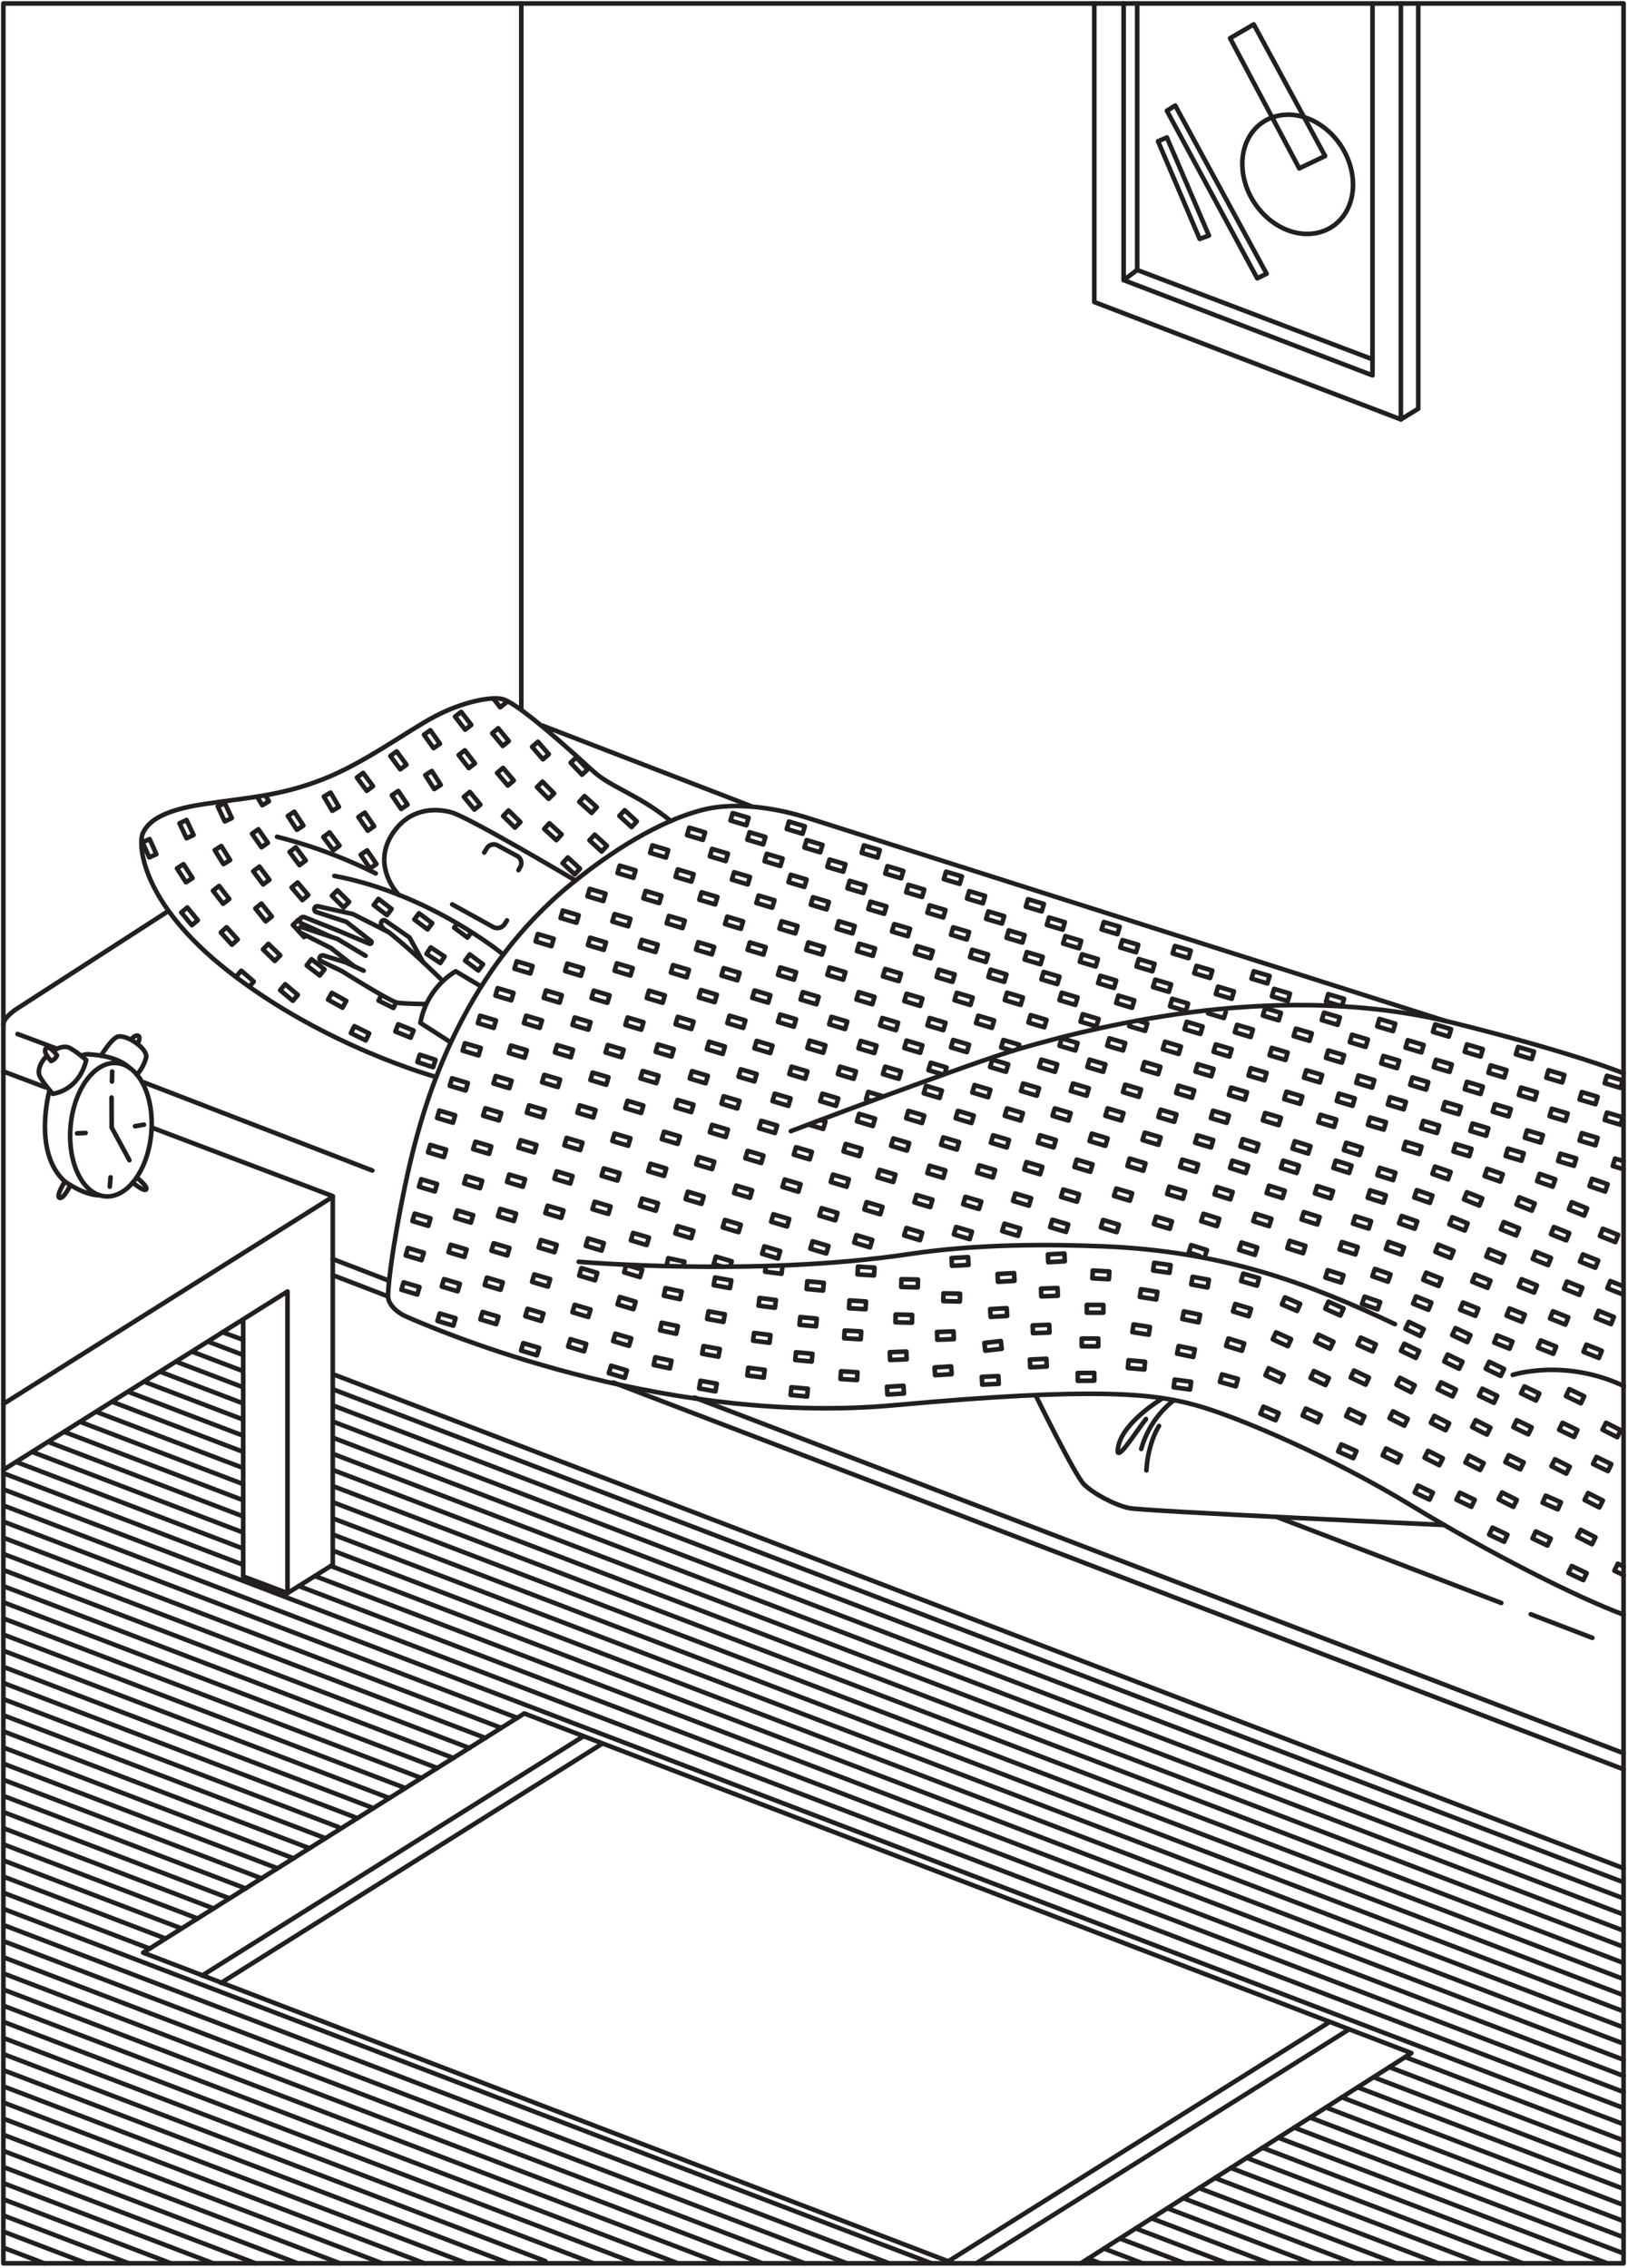 <?xml version="1.0" encoding="UTF-8"?> <svg xmlns="http://www.w3.org/2000/svg" xmlns:xlink="http://www.w3.org/1999/xlink" viewBox="0 0 707.39 985.49"> <defs> <style>.cls-1,.cls-2,.cls-3{fill:none;}.cls-2,.cls-3{stroke:#231f20;stroke-linejoin:round;stroke-width:2px;}.cls-2{stroke-linecap:round;}.cls-4{clip-path:url(#clip-path);}</style> <clipPath id="clip-path"> <path class="cls-1" d="M290.34,357.71c17.1-7-24.85-15.53-32.72-22.75-19.61-18-34.16-29.82-39.16-31.15S201,305,189,311.29s-30.67,20.33-48.67,27.33-30.33,7.67-51,10.67-25.17,8.62-27.17,12.62-2.5,30,37.17,60.15,92.28,46.51,92.28,46.51,14.37-47.82,44.26-73.32S264.84,368.19,290.34,357.71Z"></path> </clipPath> </defs> <title>Монтажная область 1</title> <g id="Слой_2" data-name="Слой 2"> <rect class="cls-2" x="1.46" y="1.5" width="704" height="982"></rect> </g> <g id="интерьер"> <polygon class="cls-2" points="525.3 102.36 521.27 103.83 503.2 61.41 507.01 59.72 525.3 102.36"></polygon> <path class="cls-2" d="M586.55,71.56c4.55,14.68-2.7,28.18-15.8,29.91C558.13,103.14,545,93.15,541,79.37s2.38-26.55,14.46-29.09C568,47.64,582.05,57.05,586.55,71.56Z"></path> <polygon class="cls-2" points="575.78 67.8 564.54 73.17 534.5 16.61 544.78 10.6 575.78 67.8"></polygon> <polygon class="cls-2" points="550.37 118.96 546.29 120.94 507.04 48.14 510.66 45.87 550.37 118.96"></polygon> <line class="cls-2" x1="226.51" y1="1.5" x2="226.51" y2="308.12"></line> <ellipse class="cls-2" cx="48.2" cy="490.92" rx="29.07" ry="17.6" transform="translate(-445.06 495.62) rotate(-84.94)"></ellipse> <path class="cls-2" d="M56.23,464c-5.73-5.42-16.47-5.73-16.47-5.73a7.08,7.08,0,0,0-4.52.55"></path> <path class="cls-2" d="M21.54,473.72S14,500.6,28.18,513.42c0,0,8.3,6,15.12,6"></path> <path class="cls-2" d="M20.34,458.85c-2.36,2.34-4.41,6.09-3,8.92s5.58,7.56,5.58,7.56c12.38-2.26,14.52-14.7,14.52-14.7a41.14,41.14,0,0,0-7.12-5.24c-3.06-1.53-6.91,1.09-6.91,1.09"></path> <path class="cls-2" d="M59.49,467a18.68,18.68,0,0,0,4-7.43c.81-3.91-8.44-10.08-12.25-9.1-2.76.7-7.32,8.26-7.32,8.26"></path> <path class="cls-2" d="M24.78,458.6s-3.33-4.61-4.82-3,2.25,5.47,2.25,5.47A4.6,4.6,0,0,0,24.78,458.6Z"></path> <path class="cls-2" d="M59.72,453.63s1.7-2.89.34-3.52-3,1.54-3,1.54"></path> <line class="cls-2" x1="48.73" y1="465.63" x2="48.66" y2="469.97"></line> <line class="cls-2" x1="48.04" y1="511.59" x2="47.71" y2="515.66"></line> <line class="cls-2" x1="37.2" y1="492.3" x2="33.48" y2="492.5"></line> <line class="cls-2" x1="58.67" y1="489.38" x2="62.56" y2="488.71"></line> <polyline class="cls-2" points="48.47 476.91 48.52 489.96 56.23 504.16"></polyline> <path class="cls-2" d="M59.37,511.66s4.95,3.85,4.16,5.16-5.85-2.94-5.85-2.94"></path> <path class="cls-2" d="M30.58,515s-3,6.25-4.72,5.51,2.32-7.07,2.32-7.07"></path> <path class="cls-2" d="M189.56,468s-48.44-13.15-90.27-45.92c-39.2-30.71-39.17-56.15-37.17-60.15s6.5-9.62,27.17-12.62,33-3.67,51-10.67,36.67-21,48.67-27.33,24.5-8.81,29.5-7.48S238,317,257.62,335c7.87,7.22,19.54,10.1,33.88,21.77"></path> <path class="cls-2" d="M218.71,414.81S187,388.46,145.29,380.62"></path> <path class="cls-2" d="M163.26,379.53a214.3,214.3,0,0,0-42.89-15.91"></path> <path class="cls-2" d="M628.4,443.76,351,355.43c-13.48-4.29-30.89-7-44.66-3.76-15.37,3.65-35.54,14.05-58.24,32.54-45.5,37.08-61.88,89.41-68.38,114.91-5,19.44-10.62,50.89-11.12,63.79-.16,3.92,4.1,7.53,7.7,9.11,24.31,10.71,116.86,47.31,212.3,38.6,87.67-8,112.46-5.1,131,0,18.19,5,59,22.5,93.5,43.5s72.17,40,92.34,47.5"></path> <path class="cls-2" d="M251.46,548.29s77,6.63,143.5-3.33c30.16-4.52,61.22-4.31,84.5-3.37,52.17,2.11,89.43,16.24,126.68,33.81"></path> <path class="cls-2" d="M657.31,597.45s22.45-7.33,48.28,4.84"></path> <path class="cls-2" d="M343.62,491.53s78.57-29.85,99.82-35.95c37.5-10.75,114.16-29.53,188.52-11,53.71,13.41,73.5,21.82,73.5,21.82"></path> <polyline class="cls-2" points="475.48 1.5 475.48 131.25 608.69 182.25 608.69 1.5"></polyline> <polyline class="cls-2" points="488.24 1.5 488.24 121.72 596.37 163.11 596.37 1.5"></polyline> <polyline class="cls-2" points="494.12 1.5 494.12 117.32 596.37 156.12"></polyline> <line class="cls-2" x1="494.12" y1="117.32" x2="488.24" y2="121.72"></line> <polyline class="cls-2" points="608.69 182.25 616.25 177.62 616.25 1.5"></polyline> <polyline class="cls-2" points="66.09 490.04 144.59 519.77 144.59 679.96 124.92 692.28"></polyline> <line class="cls-2" x1="1.46" y1="465.57" x2="19.63" y2="472.45"></line> <line class="cls-2" x1="145.66" y1="597.52" x2="705.46" y2="811.83"></line> <line class="cls-2" x1="266.48" y1="600.77" x2="705.46" y2="768.83"></line> <line class="cls-2" x1="144.59" y1="554.11" x2="167.74" y2="563"></line> <line class="cls-2" x1="301.82" y1="607.3" x2="705.46" y2="761.83"></line> <line class="cls-2" x1="144.59" y1="547.11" x2="168.61" y2="556.36"></line> <line class="cls-2" x1="161.79" y1="508.64" x2="62.56" y2="470.36"></line> <line class="cls-2" x1="652.34" y1="696.56" x2="555.19" y2="659.34"></line> <line class="cls-2" x1="691.92" y1="711.72" x2="665.15" y2="701.47"></line> <line class="cls-2" x1="326.16" y1="350.24" x2="235.83" y2="315.35"></line> <polyline class="cls-2" points="414.29 983.5 62.2 848.51 227.8 744.57 613.28 892.15 469.62 983.5"></polyline> <path class="cls-2" d="M72.73,396.15,8.13,437.83c-3.16,1.92-6.67,5-6.67,7.42"></path> <line class="cls-2" x1="144.59" y1="520.05" x2="1.46" y2="610.05"></line> <polyline class="cls-2" points="1.46 638.71 124.92 561.2 124.92 692.28 105.67 685.01 105.67 574.17"></polyline> <line class="cls-2" x1="24.78" y1="455.73" x2="7.64" y2="449.32"></line> <line class="cls-2" x1="96.71" y1="578.91" x2="105.67" y2="582.21"></line> </g> <g id="man"> <path class="cls-2" d="M249.48,382.29S203.79,355.12,196.12,353s-18.79-1.55-25.91,9.81c-7.42,11.85-.2,22.47,3,26"></path> <path class="cls-2" d="M210.41,370.46l1.14-1.85a3.5,3.5,0,0,1,4.65-1.25l8.47,4.58a3.49,3.49,0,0,1,1.4,4.78l-.78,1.4"></path> <path class="cls-2" d="M196.49,393l17.76,9.8a3.83,3.83,0,0,0,5.05-1.27l1-1.58"></path> <path class="cls-2" d="M184.74,436.29s-8.87-.09-12-.56S148.6,422,148.6,422l-9-4.28a1.36,1.36,0,0,1-.67-1.73h0a1.36,1.36,0,0,1,1.66-.79l9.4,2.91L158,421.8"></path> <path class="cls-2" d="M158.83,415.33,146.61,408,131.49,403a1.24,1.24,0,0,0-1.52.49h0a1.24,1.24,0,0,0,.49,1.74l13.46,6.8L154,420"></path> <path class="cls-2" d="M143.81,407.05l-12.73-5.75a1.49,1.49,0,0,1-.58-2.06h0a1.51,1.51,0,0,1,1.86-.65l14.84,5.91,13.23,5.56a.69.69,0,0,0,.81-1.1l-10.77-8.39-13.24-4.33a1.34,1.34,0,0,1-.36-1.95h0a1.35,1.35,0,0,1,1.64-.39l14.76,3.27,15.65,7.91s7.9,6,22.45,20.18"></path> <path class="cls-2" d="M168.6,404.92s-4-2-2.86-4.37a1.16,1.16,0,0,1,1.8-.42l10.39,7.25,6,10.85"></path> <path class="cls-2" d="M208.91,428.56,198,422.06a33.22,33.22,0,0,0-15.34,22.44l13.15,8.42"></path> <path class="cls-2" d="M450,606.29S467,641,471,645s13.33,9,19.66,10.33,136.82,7.33,136.82,7.33"></path> <path class="cls-2" d="M504.31,608.17s-16,9.63-18.35,20.12c-2.17,9.67,7.56-6.15,12-11.67"></path> <path class="cls-2" d="M510.13,608.4a41.07,41.07,0,0,0-14.24,21.22"></path> <path class="cls-2" d="M503.62,619.62s-4.75,7-5.5,19.34"></path> </g> <g id="pattern"> <line class="cls-3" x1="144.58" y1="603.68" x2="705.46" y2="817.92"></line> <line class="cls-3" x1="90.84" y1="583.15" x2="105.66" y2="588.81"></line> <line class="cls-3" x1="144.59" y1="610.69" x2="705.46" y2="824.93"></line> <line class="cls-3" x1="83.34" y1="587.3" x2="105.73" y2="595.85"></line> <line class="cls-3" x1="144.58" y1="617.7" x2="705.46" y2="831.94"></line> <line class="cls-3" x1="76.76" y1="591.79" x2="105.73" y2="602.86"></line> <line class="cls-3" x1="144.59" y1="624.72" x2="705.46" y2="838.95"></line> <line class="cls-3" x1="69.45" y1="596.01" x2="105.66" y2="609.84"></line> <line class="cls-3" x1="144.59" y1="631.73" x2="705.46" y2="845.97"></line> <line class="cls-3" x1="62.69" y1="600.44" x2="105.66" y2="616.85"></line> <line class="cls-3" x1="144.58" y1="638.74" x2="705.46" y2="852.98"></line> <line class="cls-3" x1="55.57" y1="604.74" x2="105.66" y2="623.87"></line> <line class="cls-3" x1="144.59" y1="645.75" x2="705.46" y2="859.99"></line> <line class="cls-3" x1="48.62" y1="609.09" x2="105.73" y2="630.91"></line> <line class="cls-3" x1="144.6" y1="652.76" x2="705.46" y2="867"></line> <line class="cls-3" x1="41.68" y1="613.45" x2="105.72" y2="637.92"></line> <line class="cls-3" x1="144.6" y1="659.78" x2="705.46" y2="874.01"></line> <line class="cls-3" x1="34.74" y1="617.81" x2="105.73" y2="644.93"></line> <line class="cls-3" x1="144.6" y1="666.79" x2="705.46" y2="881.02"></line> <line class="cls-3" x1="27.79" y1="622.17" x2="105.65" y2="651.91"></line> <line class="cls-3" x1="144.6" y1="673.8" x2="704.79" y2="887.78"></line> <line class="cls-3" x1="20.85" y1="626.53" x2="105.66" y2="658.93"></line> <line class="cls-2" x1="143.75" y1="680.49" x2="705.46" y2="895.05"></line> <line class="cls-3" x1="13.91" y1="630.89" x2="105.73" y2="665.97"></line> <line class="cls-2" x1="136.79" y1="684.84" x2="705.46" y2="902.06"></line> <line class="cls-3" x1="6.97" y1="635.25" x2="105.65" y2="672.94"></line> <line class="cls-2" x1="129.84" y1="689.2" x2="705.46" y2="909.07"></line> <line class="cls-3" x1="2.09" y1="640.4" x2="105.73" y2="679.99"></line> <line class="cls-2" x1="2.09" y1="647.41" x2="704.79" y2="915.76"></line> <line class="cls-2" x1="2.09" y1="654.42" x2="704.79" y2="922.84"></line> <line class="cls-2" x1="610.58" y1="893.86" x2="704.79" y2="929.85"></line> <line class="cls-2" x1="2.09" y1="661.43" x2="224.75" y2="746.48"></line> <line class="cls-2" x1="603.69" y1="898.24" x2="704.79" y2="936.86"></line> <line class="cls-2" x1="2.09" y1="668.44" x2="217.8" y2="750.84"></line> <line class="cls-2" x1="596.81" y1="902.62" x2="704.79" y2="943.87"></line> <line class="cls-2" x1="2.09" y1="675.46" x2="210.94" y2="755.23"></line> <line class="cls-2" x1="589.91" y1="907" x2="704.79" y2="950.88"></line> <line class="cls-2" x1="2.09" y1="682.47" x2="204.01" y2="759.6"></line> <line class="cls-2" x1="583.03" y1="911.38" x2="704.79" y2="957.9"></line> <line class="cls-2" x1="2.09" y1="689.48" x2="196.97" y2="763.92"></line> <line class="cls-2" x1="576.14" y1="915.76" x2="704.79" y2="964.91"></line> <line class="cls-2" x1="2.09" y1="696.49" x2="190.02" y2="768.28"></line> <line class="cls-2" x1="569.26" y1="920.15" x2="704.79" y2="971.92"></line> <line class="cls-2" x1="2.09" y1="703.5" x2="183.08" y2="772.63"></line> <line class="cls-2" x1="562.36" y1="924.52" x2="704.79" y2="978.93"></line> <line class="cls-2" x1="2.09" y1="710.51" x2="176.13" y2="776.99"></line> <line class="cls-2" x1="555.47" y1="928.91" x2="698.41" y2="983.5"></line> <line class="cls-2" x1="2.09" y1="717.53" x2="169.19" y2="781.35"></line> <line class="cls-2" x1="548.58" y1="933.28" x2="680.05" y2="983.5"></line> <line class="cls-2" x1="2.09" y1="724.54" x2="162.25" y2="785.71"></line> <line class="cls-2" x1="541.7" y1="937.67" x2="661.69" y2="983.5"></line> <line class="cls-2" x1="2.09" y1="731.55" x2="155.31" y2="790.07"></line> <line class="cls-2" x1="534.81" y1="942.05" x2="643.29" y2="983.48"></line> <line class="cls-2" x1="2.09" y1="738.56" x2="147.1" y2="793.95"></line> <line class="cls-2" x1="527.92" y1="946.43" x2="624.98" y2="983.5"></line> <line class="cls-2" x1="2.09" y1="745.57" x2="141.42" y2="798.79"></line> <line class="cls-2" x1="521.03" y1="950.81" x2="606.57" y2="983.48"></line> <line class="cls-2" x1="2.09" y1="752.58" x2="134.47" y2="803.15"></line> <line class="cls-2" x1="514.15" y1="955.19" x2="588.27" y2="983.5"></line> <line class="cls-2" x1="2.09" y1="759.59" x2="127.53" y2="807.51"></line> <line class="cls-2" x1="507.26" y1="959.57" x2="569.87" y2="983.48"></line> <line class="cls-2" x1="2.09" y1="766.61" x2="120.47" y2="811.82"></line> <line class="cls-2" x1="500.37" y1="963.95" x2="551.52" y2="983.49"></line> <line class="cls-2" x1="2.09" y1="773.62" x2="113.64" y2="816.23"></line> <line class="cls-2" x1="493.48" y1="968.33" x2="533.2" y2="983.5"></line> <line class="cls-2" x1="2.09" y1="780.63" x2="106.69" y2="820.59"></line> <line class="cls-2" x1="486.88" y1="972.82" x2="514.85" y2="983.5"></line> <line class="cls-2" x1="2.09" y1="787.64" x2="99.74" y2="824.94"></line> <line class="cls-2" x1="479.7" y1="977.09" x2="496.45" y2="983.49"></line> <line class="cls-2" x1="2.09" y1="794.65" x2="92.8" y2="829.3"></line> <line class="cls-2" x1="472.82" y1="981.47" x2="478.13" y2="983.5"></line> <line class="cls-2" x1="2.09" y1="801.66" x2="85.85" y2="833.66"></line> <line class="cls-2" x1="2.09" y1="808.67" x2="78.78" y2="837.97"></line> <line class="cls-2" x1="2.09" y1="815.69" x2="71.97" y2="842.38"></line> <line class="cls-2" x1="2.09" y1="822.7" x2="65.03" y2="846.74"></line> <line class="cls-2" x1="2.09" y1="829.71" x2="404.71" y2="983.5"></line> <line class="cls-2" x1="2.09" y1="836.72" x2="386.32" y2="983.49"></line> <line class="cls-2" x1="2.09" y1="843.73" x2="367.97" y2="983.49"></line> <line class="cls-2" x1="2.09" y1="850.74" x2="349.61" y2="983.49"></line> <line class="cls-2" x1="2.09" y1="857.76" x2="331.25" y2="983.49"></line> <line class="cls-2" x1="2.09" y1="864.77" x2="312.9" y2="983.49"></line> <line class="cls-2" x1="2.09" y1="871.78" x2="294.55" y2="983.49"></line> <line class="cls-2" x1="2.09" y1="878.79" x2="276.21" y2="983.5"></line> <line class="cls-2" x1="2.09" y1="885.8" x2="257.84" y2="983.49"></line> <line class="cls-2" x1="2.09" y1="892.81" x2="236.99" y2="982.54"></line> <line class="cls-2" x1="2.09" y1="899.82" x2="221.14" y2="983.5"></line> <line class="cls-2" x1="2.09" y1="906.84" x2="202.79" y2="983.5"></line> <line class="cls-2" x1="2.09" y1="913.85" x2="184.44" y2="983.5"></line> <line class="cls-2" x1="2.09" y1="920.86" x2="166.08" y2="983.5"></line> <line class="cls-2" x1="2.09" y1="927.87" x2="147.71" y2="983.49"></line> <line class="cls-2" x1="2.09" y1="934.88" x2="129.36" y2="983.5"></line> <line class="cls-2" x1="2.09" y1="941.89" x2="111.01" y2="983.5"></line> <line class="cls-2" x1="2.09" y1="948.9" x2="92.65" y2="983.5"></line> <line class="cls-2" x1="2.09" y1="955.92" x2="74.3" y2="983.5"></line> <line class="cls-2" x1="2.09" y1="962.93" x2="55.95" y2="983.5"></line> <line class="cls-2" x1="2.09" y1="969.94" x2="37.59" y2="983.5"></line> <line class="cls-2" x1="2.09" y1="976.95" x2="19.23" y2="983.5"></line> <line class="cls-2" x1="87.81" y1="858.48" x2="253.41" y2="754.54"></line> <line class="cls-2" x1="424.22" y1="983.5" x2="585.44" y2="882.31"></line> <line class="cls-2" x1="96.06" y1="861.65" x2="261.65" y2="757.7"></line> <line class="cls-2" x1="411.65" y1="982.88" x2="577.25" y2="878.93"></line> <polyline class="cls-2" points="219.25 304.31 220 305.27 217.33 307.34 214.53 303.73"></polyline> <g class="cls-4"> <rect class="cls-2" x="78.57" y="375.87" width="3.37" height="7.19" transform="translate(-193.23 104.44) rotate(-32.9)"></rect> <rect class="cls-2" x="94.95" y="367.98" width="3.37" height="7.19" transform="translate(-182.08 107.52) rotate(-31.97)"></rect> <rect class="cls-2" x="111.27" y="360.67" width="3.37" height="7.19" transform="translate(-188.84 131.09) rotate(-35.08)"></rect> <rect class="cls-2" x="126.76" y="353.05" width="3.38" height="7.19" transform="translate(-173.85 127.93) rotate(-33.08)"></rect> <rect class="cls-2" x="142.32" y="344.77" width="3.37" height="7.19" transform="translate(-156.21 120.41) rotate(-30.33)"></rect> <rect class="cls-2" x="156.88" y="336.15" width="3.38" height="7.19" transform="translate(-171.45 161.83) rotate(-36.65)"></rect> <rect class="cls-2" x="171.44" y="326.8" width="3.38" height="7.19" transform="translate(-162.49 167.62) rotate(-36.47)"></rect> <rect class="cls-2" x="186" y="317.63" width="3.37" height="7.19" transform="translate(-151.43 168.22) rotate(-35.42)"></rect> <rect class="cls-2" x="199.56" y="309.63" width="3.37" height="7.19" transform="translate(-149.61 188.68) rotate(-37.74)"></rect> <rect class="cls-2" x="79.4" y="356.67" width="3.37" height="7.19" transform="translate(-145.35 68.56) rotate(-25.13)"></rect> <rect class="cls-2" x="96.01" y="349.34" width="3.38" height="7.19" transform="translate(-140.66 74.92) rotate(-25.13)"></rect> <rect class="cls-2" x="63.26" y="364.98" width="3.38" height="7.19" transform="translate(-144.42 58.37) rotate(-24.02)"></rect> <rect class="cls-2" x="111.86" y="342.37" width="3.37" height="7.19" transform="translate(-161.59 107.46) rotate(-30.91)"></rect> <rect class="cls-2" x="94.41" y="385.23" width="3.38" height="7.19" transform="translate(-217.95 140.24) rotate(-37.75)"></rect> <rect class="cls-2" x="80.66" y="394.6" width="3.38" height="7.19" transform="translate(-234.95 143.91) rotate(-39.61)"></rect> <rect class="cls-2" x="111.84" y="376.88" width="3.38" height="7.19" transform="translate(-205.41 143.97) rotate(-36.83)"></rect> <rect class="cls-2" x="97.95" y="403.1" width="3.38" height="7.19" transform="translate(-247.42 172.43) rotate(-42.21)"></rect> <rect class="cls-2" x="112.84" y="392.91" width="3.38" height="7.19" transform="translate(-222.52 158.32) rotate(-38.64)"></rect> <rect class="cls-2" x="128.63" y="383.72" width="3.38" height="7.19" transform="translate(-219.5 176.07) rotate(-40.28)"></rect> <rect class="cls-2" x="116.33" y="410.24" width="3.38" height="7.19" transform="translate(-260.38 208.89) rotate(-45.64)"></rect> <polyline class="cls-2" points="102.62 424.37 104.83 421.81 110.27 426.51 108.45 428.63"></polyline> <polyline class="cls-2" points="132.67 406.7 132.14 407.19 127.25 401.92 129.72 399.62 130.27 400.21"></polyline> <rect class="cls-2" x="146.29" y="386.97" width="3.38" height="7.19" transform="translate(-233.45 220.39) rotate(-45.2)"></rect> <rect class="cls-2" x="123.89" y="427.71" width="3.38" height="7.19" transform="translate(-285.57 250.33) rotate(-50.01)"></rect> <rect class="cls-2" x="144.81" y="431.09" width="3.38" height="7.19" transform="translate(-304.49 350.87) rotate(-60.85)"></rect> <rect class="cls-2" x="154.75" y="445.4" width="3.38" height="7.19" transform="translate(-315.45 390.72) rotate(-63.75)"></rect> <polyline class="cls-2" points="171.56 436.77 170.95 438 164.5 434.82 165.21 433.38"></polyline> <rect class="cls-2" x="174.05" y="444.4" width="3.37" height="7.19" transform="translate(-305.47 443.29) rotate(-68.02)"></rect> <rect class="cls-2" x="183.62" y="457.4" width="3.38" height="7.19" transform="translate(-310.46 493.86) rotate(-71.89)"></rect> <rect class="cls-2" x="182.24" y="396.77" width="3.38" height="7.19" transform="translate(-247.02 308.64) rotate(-53.31)"></rect> <rect class="cls-2" x="187.56" y="411.5" width="3.38" height="7.19" transform="translate(-261.55 345.13) rotate(-56.67)"></rect> <rect class="cls-2" x="204.3" y="414.63" width="3.38" height="7.19" transform="translate(-252.46 333.52) rotate(-53.31)"></rect> <polyline class="cls-2" points="204.75 405.23 203.12 407.42 197.35 403.12 198.36 401.78"></polyline> <rect class="cls-2" x="142.32" y="362.01" width="3.38" height="7.19" transform="translate(-190.35 159.18) rotate(-36.81)"></rect> <rect class="cls-2" x="157.48" y="353.42" width="3.38" height="7.19" transform="translate(-174.24 152.97) rotate(-34.5)"></rect> <rect class="cls-2" x="171.99" y="344.01" width="3.37" height="7.19" transform="translate(-165.32 157.68) rotate(-34.19)"></rect> <rect class="cls-2" x="186.46" y="335.35" width="3.37" height="7.19" transform="translate(-153.16 155.13) rotate(-32.66)"></rect> <rect class="cls-2" x="201.14" y="326.32" width="3.37" height="7.19" transform="translate(-159.4 192.9) rotate(-37.7)"></rect> <rect class="cls-2" x="215.77" y="316.72" width="3.37" height="7.19" transform="translate(-154.15 211.72) rotate(-39.54)"></rect> <rect class="cls-2" x="203.45" y="344.39" width="3.37" height="7.19" transform="translate(-174.37 209.6) rotate(-39.45)"></rect> <rect class="cls-2" x="217.92" y="333.92" width="3.38" height="7.19" transform="translate(-166.34 222.69) rotate(-40.38)"></rect> <rect class="cls-2" x="233.14" y="322.54" width="3.37" height="7.19" transform="translate(-156.47 234.54) rotate(-41.07)"></rect> <rect class="cls-2" x="220.68" y="352.31" width="3.37" height="7.19" transform="translate(-187.26 264.7) rotate(-45.45)"></rect> <rect class="cls-2" x="235.36" y="339.79" width="3.38" height="7.19" transform="translate(-172.89 265.56) rotate(-44.63)"></rect> <rect class="cls-2" x="249.97" y="329.3" width="3.37" height="7.19" transform="translate(-160.23 265.79) rotate(-43.66)"></rect> <rect class="cls-2" x="238.56" y="357.79" width="3.37" height="7.19" transform="translate(-188.35 293.41) rotate(-47.37)"></rect> <rect class="cls-2" x="253.84" y="346.01" width="3.38" height="7.19" transform="translate(-175.22 305.1) rotate(-47.94)"></rect> <rect class="cls-2" x="246.55" y="372.67" width="3.37" height="7.19" transform="translate(-196.72 304.09) rotate(-47.37)"></rect> <rect class="cls-2" x="258.25" y="362.73" width="3.37" height="7.19" transform="translate(-185.64 309.5) rotate(-47.37)"></rect> <rect class="cls-2" x="271.24" y="352.17" width="3.37" height="7.19" transform="translate(-173.67 315.6) rotate(-47.37)"></rect> <rect class="cls-2" x="127.63" y="368.5" width="3.38" height="7.19" transform="translate(-197.23 151.76) rotate(-36.83)"></rect> <rect class="cls-2" x="135.45" y="416.77" width="3.38" height="7.19" transform="translate(-279.05 271.01) rotate(-52.19)"></rect> <rect class="cls-2" x="164.58" y="390.56" width="3.38" height="7.19" transform="translate(-247.78 286.6) rotate(-52.57)"></rect> <rect class="cls-2" x="158.48" y="369.82" width="3.38" height="7.19" transform="translate(-183.35 156.42) rotate(-34.5)"></rect> </g> </g> <g id="Слой_13" data-name="Слой 13"> <rect class="cls-2" x="176.66" y="556.28" width="3.38" height="7.19" transform="translate(-409.15 570.53) rotate(-73.37)"></rect> <rect class="cls-2" x="178.52" y="541.35" width="3.38" height="7.19" transform="translate(-393.51 561.66) rotate(-73.37)"></rect> <rect class="cls-2" x="181.45" y="526.42" width="3.38" height="7.19" transform="translate(-377.12 553.81) rotate(-73.37)"></rect> <rect class="cls-2" x="184.3" y="511.49" width="3.38" height="7.19" transform="translate(-360.78 545.88) rotate(-73.37)"></rect> <rect class="cls-2" x="188.23" y="496.56" width="3.38" height="7.19" transform="translate(-343.67 538.99) rotate(-73.37)"></rect> <rect class="cls-2" x="192.16" y="481.63" width="3.38" height="7.19" transform="translate(-326.56 532.1) rotate(-73.37)"></rect> <rect class="cls-2" x="197.67" y="467.62" width="3.38" height="7.19" transform="translate(-309.2 527.38) rotate(-73.37)"></rect> <rect class="cls-2" x="203.3" y="452.38" width="3.38" height="7.19" transform="translate(-290.59 521.89) rotate(-73.37)"></rect> <rect class="cls-2" x="209.89" y="440.42" width="3.38" height="7.19" transform="translate(-274.42 519.67) rotate(-73.37)"></rect> <rect class="cls-2" x="217.51" y="428.45" width="3.38" height="7.19" transform="translate(-257.51 518.42) rotate(-73.37)"></rect> <rect class="cls-2" x="225.79" y="416.77" width="3.38" height="7.19" transform="translate(-240.41 518.03) rotate(-73.37)"></rect> <rect class="cls-2" x="234.97" y="404.92" width="3.38" height="7.19" transform="translate(-222.5 518.36) rotate(-73.37)"></rect> <rect class="cls-2" x="245.84" y="394.72" width="3.38" height="7.19" transform="translate(-204.97 521.5) rotate(-73.37)"></rect> <rect class="cls-2" x="257.5" y="385.3" width="3.38" height="7.19" transform="translate(-187.62 525.95) rotate(-73.37)"></rect> <rect class="cls-2" x="270.55" y="375.2" width="3.38" height="7.19" transform="translate(-168.62 531.24) rotate(-73.37)"></rect> <rect class="cls-2" x="284.73" y="366.42" width="3.38" height="7.19" transform="translate(-150.09 538.55) rotate(-73.37)"></rect> <rect class="cls-2" x="300.76" y="358.71" width="3.38" height="7.19" transform="translate(-131.26 548.42) rotate(-73.37)"></rect> <rect class="cls-2" x="319.66" y="352.37" width="3.38" height="7.19" transform="translate(-111.7 562) rotate(-73.37)"></rect> <rect class="cls-2" x="192.34" y="569.81" width="3.38" height="7.19" transform="translate(-410.93 595.22) rotate(-73.37)"></rect> <rect class="cls-2" x="194.2" y="554.88" width="3.38" height="7.19" transform="translate(-395.29 586.34) rotate(-73.37)"></rect> <rect class="cls-2" x="197.13" y="539.95" width="3.38" height="7.19" transform="translate(-378.9 578.49) rotate(-73.37)"></rect> <rect class="cls-2" x="199.98" y="525.02" width="3.38" height="7.19" transform="translate(-362.56 570.57) rotate(-73.37)"></rect> <rect class="cls-2" x="203.91" y="510.09" width="3.38" height="7.19" transform="translate(-345.44 563.67) rotate(-73.37)"></rect> <rect class="cls-2" x="207.84" y="495.16" width="3.38" height="7.19" transform="translate(-328.33 556.78) rotate(-73.37)"></rect> <rect class="cls-2" x="212.16" y="480.63" width="3.38" height="7.19" transform="translate(-311.32 550.55) rotate(-73.37)"></rect> <rect class="cls-2" x="216.67" y="466.62" width="3.38" height="7.19" transform="translate(-294.68 544.87) rotate(-73.37)"></rect> <rect class="cls-2" x="223.3" y="453.38" width="3.38" height="7.19" transform="translate(-277.27 541.77) rotate(-73.37)"></rect> <rect class="cls-2" x="229.89" y="440.42" width="3.38" height="7.19" transform="translate(-260.14 538.83) rotate(-73.37)"></rect> <rect class="cls-2" x="238.51" y="429.45" width="3.38" height="7.19" transform="translate(-243.48 539.26) rotate(-73.37)"></rect> <rect class="cls-2" x="247.79" y="417.77" width="3.38" height="7.19" transform="translate(-225.67 539.82) rotate(-73.37)"></rect> <rect class="cls-2" x="257.69" y="406.52" width="3.38" height="7.19" transform="translate(-207.82 541.27) rotate(-73.37)"></rect> <rect class="cls-2" x="268.32" y="396.26" width="3.38" height="7.19" transform="translate(-190.4 544.13) rotate(-73.37)"></rect> <rect class="cls-2" x="281.8" y="386.19" width="3.38" height="7.19" transform="translate(-171.13 549.86) rotate(-73.37)"></rect> <rect class="cls-2" x="295.77" y="376.86" width="3.38" height="7.19" transform="translate(-152.21 556.58) rotate(-73.37)"></rect> <rect class="cls-2" x="310.68" y="367.93" width="3.38" height="7.19" transform="translate(-133.02 564.5) rotate(-73.37)"></rect> <rect class="cls-2" x="326.97" y="360.7" width="3.38" height="7.19" transform="translate(-114.46 574.94) rotate(-73.37)"></rect> <rect class="cls-2" x="344.1" y="356.06" width="3.38" height="7.19" transform="translate(-97.79 588.05) rotate(-73.37)"></rect> <rect class="cls-2" x="210.98" y="569.16" width="3.38" height="7.19" transform="translate(-397 612.6) rotate(-73.37)"></rect> <rect class="cls-2" x="212.84" y="554.23" width="3.38" height="7.19" transform="translate(-381.36 603.73) rotate(-73.37)"></rect> <rect class="cls-2" x="215.77" y="539.3" width="3.38" height="7.19" transform="translate(-364.97 595.88) rotate(-73.37)"></rect> <rect class="cls-2" x="218.62" y="524.37" width="3.38" height="7.19" transform="translate(-348.63 587.95) rotate(-73.37)"></rect> <rect class="cls-2" x="222.55" y="509.44" width="3.38" height="7.19" transform="translate(-331.52 581.06) rotate(-73.37)"></rect> <rect class="cls-2" x="227.47" y="494.51" width="3.38" height="7.19" transform="translate(-313.69 575.13) rotate(-73.37)"></rect> <rect class="cls-2" x="228.65" y="582.69" width="3.38" height="7.19" transform="translate(-397.35 639.2) rotate(-73.37)"></rect> <rect class="cls-2" x="230.51" y="567.76" width="3.38" height="7.19" transform="translate(-381.71 630.33) rotate(-73.37)"></rect> <rect class="cls-2" x="233.44" y="552.83" width="3.38" height="7.19" transform="translate(-365.32 622.48) rotate(-73.37)"></rect> <rect class="cls-2" x="236.29" y="537.9" width="3.38" height="7.19" transform="translate(-348.98 614.55) rotate(-73.37)"></rect> <rect class="cls-2" x="239.22" y="522.97" width="3.38" height="7.19" transform="translate(-332.58 606.7) rotate(-73.37)"></rect> <rect class="cls-2" x="243.15" y="508.04" width="3.38" height="7.19" transform="translate(-315.47 599.81) rotate(-73.37)"></rect> <rect class="cls-2" x="247.47" y="493.51" width="3.38" height="7.19" transform="translate(-298.46 593.58) rotate(-73.37)"></rect> <rect class="cls-2" x="231.15" y="479.36" width="3.38" height="7.19" transform="translate(-296.55 567.84) rotate(-73.37)"></rect> <rect class="cls-2" x="237.78" y="466.13" width="3.38" height="7.19" transform="translate(-279.15 564.74) rotate(-73.37)"></rect> <rect class="cls-2" x="243.37" y="453.16" width="3.38" height="7.19" transform="translate(-262.73 560.84) rotate(-73.37)"></rect> <rect class="cls-2" x="250.99" y="441.19" width="3.38" height="7.19" transform="translate(-245.82 559.6) rotate(-73.37)"></rect> <rect class="cls-2" x="259.27" y="429.52" width="3.38" height="7.19" transform="translate(-228.73 559.21) rotate(-73.37)"></rect> <rect class="cls-2" x="253.15" y="479.36" width="3.38" height="7.19" transform="translate(-280.85 588.92) rotate(-73.37)"></rect> <rect class="cls-2" x="258.78" y="465.13" width="3.38" height="7.19" transform="translate(-263.2 584.15) rotate(-73.37)"></rect> <rect class="cls-2" x="265.37" y="453.16" width="3.38" height="7.19" transform="translate(-247.03 581.92) rotate(-73.37)"></rect> <rect class="cls-2" x="273.99" y="441.19" width="3.38" height="7.19" transform="translate(-229.4 581.64) rotate(-73.37)"></rect> <rect class="cls-2" x="283.27" y="429.52" width="3.38" height="7.19" transform="translate(-211.59 582.2) rotate(-73.37)"></rect> <rect class="cls-2" x="269.3" y="417.67" width="3.38" height="7.19" transform="translate(-210.21 560.35) rotate(-73.37)"></rect> <rect class="cls-2" x="280.17" y="407.47" width="3.38" height="7.19" transform="translate(-192.69 563.49) rotate(-73.37)"></rect> <rect class="cls-2" x="291.93" y="397.05" width="3.38" height="7.19" transform="translate(-174.31 567.32) rotate(-73.37)"></rect> <rect class="cls-2" x="293.74" y="418.44" width="3.38" height="7.19" transform="translate(-193.51 584.32) rotate(-73.37)"></rect> <rect class="cls-2" x="304.69" y="408.47" width="3.38" height="7.19" transform="translate(-176.14 587.7) rotate(-73.37)"></rect> <rect class="cls-2" x="306.12" y="386.78" width="3.38" height="7.19" transform="translate(-154.34 573.58) rotate(-73.37)"></rect> <rect class="cls-2" x="317.27" y="397.36" width="3.38" height="7.19" transform="translate(-156.51 591.83) rotate(-73.37)"></rect> <rect class="cls-2" x="330.9" y="388.21" width="3.38" height="7.19" transform="translate(-138.02 598.34) rotate(-73.37)"></rect> <rect class="cls-2" x="320.27" y="378.07" width="3.38" height="7.19" transform="translate(-135.89 580.93) rotate(-73.37)"></rect> <rect class="cls-2" x="334.45" y="370.06" width="3.38" height="7.19" transform="translate(-118.1 588.8) rotate(-73.37)"></rect> <rect class="cls-2" x="351.77" y="364.11" width="3.38" height="7.19" transform="translate(-100.03 601.15) rotate(-73.37)"></rect> <rect class="cls-2" x="344.86" y="379.18" width="3.38" height="7.19" transform="translate(-119.4 605.27) rotate(-73.37)"></rect> <rect class="cls-2" x="361.74" y="372.55" width="3.38" height="7.19" transform="translate(-101 616.72) rotate(-73.37)"></rect> <rect class="cls-2" x="249.12" y="580.98" width="3.38" height="7.19" transform="translate(-381.1 657.59) rotate(-73.37)"></rect> <rect class="cls-2" x="250.98" y="566.05" width="3.38" height="7.19" transform="translate(-365.46 648.71) rotate(-73.37)"></rect> <rect class="cls-2" x="253.91" y="550.12" width="3.38" height="7.19" transform="translate(-348.11 640.15) rotate(-73.37)"></rect> <rect class="cls-2" x="256.76" y="537.19" width="3.38" height="7.19" transform="translate(-333.68 633.65) rotate(-73.37)"></rect> <rect class="cls-2" x="259.69" y="521.26" width="3.38" height="7.19" transform="translate(-316.33 625.09) rotate(-73.37)"></rect> <rect class="cls-2" x="266.8" y="592.51" width="3.38" height="7.19" transform="translate(-379.53 682.76) rotate(-73.37)"></rect> <rect class="cls-2" x="268.66" y="578.58" width="3.38" height="7.19" transform="translate(-364.85 674.6) rotate(-73.37)"></rect> <rect class="cls-2" x="270.59" y="562.65" width="3.38" height="7.19" transform="translate(-348.21 665.08) rotate(-73.37)"></rect> <rect class="cls-2" x="273.44" y="548.72" width="3.38" height="7.19" transform="translate(-332.83 657.86) rotate(-73.37)"></rect> <rect class="cls-2" x="276.37" y="534.79" width="3.38" height="7.19" transform="translate(-317.39 650.73) rotate(-73.37)"></rect> <rect class="cls-2" x="280.29" y="519.86" width="3.38" height="7.19" transform="translate(-300.28 643.84) rotate(-73.37)"></rect> <rect class="cls-2" x="263.64" y="506.77" width="3.38" height="7.19" transform="translate(-299.63 618.53) rotate(-73.37)"></rect> <rect class="cls-2" x="268.32" y="491.62" width="3.38" height="7.19" transform="translate(-281.78 612.2) rotate(-73.37)"></rect> <rect class="cls-2" x="273.94" y="477.39" width="3.38" height="7.19" transform="translate(-264.13 607.43) rotate(-73.37)"></rect> <rect class="cls-2" x="280.53" y="464.43" width="3.38" height="7.19" transform="translate(-246.99 604.49) rotate(-73.37)"></rect> <rect class="cls-2" x="287.15" y="452.88" width="3.38" height="7.19" transform="translate(-231.22 602.59) rotate(-73.37)"></rect> <rect class="cls-2" x="295.77" y="440.91" width="3.38" height="7.19" transform="translate(-213.59 602.31) rotate(-73.37)"></rect> <rect class="cls-2" x="305.88" y="429.24" width="3.38" height="7.19" transform="translate(-195.19 603.67) rotate(-73.37)"></rect> <rect class="cls-2" x="315.73" y="419.74" width="3.38" height="7.19" transform="translate(-179.05 606.32) rotate(-73.37)"></rect> <rect class="cls-2" x="327.08" y="408.57" width="3.38" height="7.19" transform="translate(-160.25 609.22) rotate(-73.37)"></rect> <rect class="cls-2" x="340.93" y="399.37" width="3.38" height="7.19" transform="translate(-141.55 615.92) rotate(-73.37)"></rect> <rect class="cls-2" x="354.54" y="388.93" width="3.38" height="7.19" transform="translate(-121.83 621.52) rotate(-73.37)"></rect> <rect class="cls-2" x="370.47" y="381.82" width="3.38" height="7.19" transform="translate(-103.65 631.7) rotate(-73.37)"></rect> <rect class="cls-2" x="386.89" y="375.42" width="3.38" height="7.19" transform="translate(-85.79 642.87) rotate(-73.37)"></rect> <rect class="cls-2" x="376.66" y="366.42" width="3.38" height="7.19" transform="translate(-84.47 626.64) rotate(-73.37)"></rect> <rect class="cls-2" x="283.88" y="504.76" width="3.38" height="7.19" transform="translate(-283.25 636.49) rotate(-73.37)"></rect> <rect class="cls-2" x="289.81" y="490.83" width="3.38" height="7.19" transform="translate(-265.67 632.23) rotate(-73.37)"></rect> <rect class="cls-2" x="295.7" y="477.01" width="3.38" height="7.19" transform="translate(-248.22 628.01) rotate(-73.37)"></rect> <rect class="cls-2" x="301.95" y="464.48" width="3.38" height="7.19" transform="translate(-231.76 625.06) rotate(-73.37)"></rect> <rect class="cls-2" x="309.37" y="451.74" width="3.38" height="7.19" transform="translate(-214.25 623.07) rotate(-73.37)"></rect> <rect class="cls-2" x="318.27" y="440.42" width="3.38" height="7.19" transform="translate(-197.05 623.52) rotate(-73.37)"></rect> <rect class="cls-2" x="329.13" y="429.45" width="3.38" height="7.19" transform="translate(-178.79 626.09) rotate(-73.37)"></rect> <rect class="cls-2" x="340.31" y="419.46" width="3.38" height="7.19" transform="translate(-161.24 629.67) rotate(-73.37)"></rect> <rect class="cls-2" x="352.5" y="408.57" width="3.38" height="7.19" transform="translate(-142.1 633.58) rotate(-73.37)"></rect> <rect class="cls-2" x="365.76" y="399.37" width="3.38" height="7.19" transform="translate(-123.83 639.71) rotate(-73.37)"></rect> <rect class="cls-2" x="379.54" y="390.85" width="3.38" height="7.19" transform="translate(-105.83 646.84) rotate(-73.37)"></rect> <rect class="cls-2" x="395.98" y="383.55" width="3.38" height="7.19" transform="translate(-87.09 657.38) rotate(-73.37)"></rect> <rect class="cls-2" x="412.35" y="377.84" width="3.38" height="7.19" transform="translate(-69.94 668.99) rotate(-73.37)"></rect> <rect class="cls-2" x="286.22" y="588.6" width="3.38" height="7.19" transform="translate(-351.54 749.36) rotate(-77.88)"></rect> <rect class="cls-2" x="288.98" y="573.57" width="3.38" height="7.19" transform="translate(-334.66 740.18) rotate(-77.88)"></rect> <rect class="cls-2" x="290.65" y="558.53" width="3.38" height="7.19" transform="translate(-318.64 729.94) rotate(-77.88)"></rect> <polyline class="cls-2" points="289.65 550.03 290.36 546.73 297.39 548.24 297.08 549.67"></polyline> <rect class="cls-2" x="295.7" y="531.82" width="3.38" height="7.19" transform="translate(-300.75 667.14) rotate(-73.37)"></rect> <rect class="cls-2" x="300.16" y="516.89" width="3.38" height="7.19" transform="translate(-283.26 660.75) rotate(-73.37)"></rect> <rect class="cls-2" x="304.75" y="501.79" width="3.38" height="7.19" transform="translate(-265.51 654.36) rotate(-73.37)"></rect> <rect class="cls-2" x="310.68" y="487.86" width="3.38" height="7.19" transform="translate(-247.93 650.1) rotate(-73.37)"></rect> <rect class="cls-2" x="315.73" y="475.43" width="3.38" height="7.19" transform="translate(-232.42 646.07) rotate(-73.37)"></rect> <rect class="cls-2" x="323.15" y="463.69" width="3.38" height="7.19" transform="translate(-215.87 644.8) rotate(-73.37)"></rect> <rect class="cls-2" x="330.05" y="451.37" width="3.38" height="7.19" transform="translate(-199.14 642.62) rotate(-73.37)"></rect> <rect class="cls-2" x="340.28" y="439.91" width="3.38" height="7.19" transform="translate(-180.86 644.24) rotate(-73.37)"></rect> <rect class="cls-2" x="350.11" y="430.16" width="3.38" height="7.19" transform="translate(-164.5 646.7) rotate(-73.37)"></rect> <rect class="cls-2" x="361.74" y="419.46" width="3.38" height="7.19" transform="translate(-145.95 650.2) rotate(-73.37)"></rect> <rect class="cls-2" x="374.61" y="409.12" width="3.38" height="7.19" transform="translate(-126.85 655.16) rotate(-73.37)"></rect> <rect class="cls-2" x="389.82" y="400.6" width="3.38" height="7.19" transform="translate(-107.83 663.65) rotate(-73.37)"></rect> <rect class="cls-2" x="405.22" y="392.45" width="3.38" height="7.19" transform="translate(-89.03 672.59) rotate(-73.37)"></rect> <rect class="cls-2" x="422.41" y="386.29" width="3.38" height="7.19" transform="translate(-70.85 684.66) rotate(-73.37)"></rect> <rect class="cls-2" x="305.94" y="598.72" width="3.38" height="7.19" transform="translate(-339.99 797.28) rotate(-79.7)"></rect> <rect class="cls-2" x="307.25" y="583.64" width="3.38" height="7.19" transform="translate(-324.07 786.19) rotate(-79.7)"></rect> <rect class="cls-2" x="309.41" y="568.53" width="3.38" height="7.19" transform="translate(-307.43 775.91) rotate(-79.7)"></rect> <rect class="cls-2" x="312.25" y="553.83" width="3.38" height="7.19" transform="translate(-290.64 766.64) rotate(-79.7)"></rect> <polyline class="cls-2" points="314.03 550.5 310.1 549.27 311.07 546.04 317.96 548.1 317.51 549.59"></polyline> <rect class="cls-2" x="316.27" y="529.18" width="3.38" height="7.19" transform="translate(-283.53 684.96) rotate(-73.37)"></rect> <rect class="cls-2" x="321.2" y="514.25" width="3.38" height="7.19" transform="translate(-265.7 679.02) rotate(-73.37)"></rect> <rect class="cls-2" x="326.12" y="499.14" width="3.38" height="7.19" transform="translate(-247.72 672.95) rotate(-73.37)"></rect> <rect class="cls-2" x="332.06" y="486.1" width="3.38" height="7.19" transform="translate(-230.98 669.33) rotate(-73.37)"></rect> <rect class="cls-2" x="337.91" y="474.3" width="3.38" height="7.19" transform="translate(-215.5 666.51) rotate(-73.37)"></rect> <rect class="cls-2" x="345.21" y="462.55" width="3.38" height="7.19" transform="translate(-199.03 665.13) rotate(-73.37)"></rect> <rect class="cls-2" x="353.04" y="451.23" width="3.38" height="7.19" transform="translate(-182.59 664.55) rotate(-73.37)"></rect> <rect class="cls-2" x="362.54" y="440.91" width="3.38" height="7.19" transform="translate(-165.93 666.29) rotate(-73.37)"></rect> <rect class="cls-2" x="374.4" y="430.16" width="3.38" height="7.19" transform="translate(-147.17 669.98) rotate(-73.37)"></rect> <rect class="cls-2" x="385.89" y="420.09" width="3.38" height="7.19" transform="translate(-129.31 673.8) rotate(-73.37)"></rect> <rect class="cls-2" x="399.71" y="410.17" width="3.38" height="7.19" transform="translate(-109.94 679.95) rotate(-73.37)"></rect> <rect class="cls-2" x="415.46" y="402.01" width="3.38" height="7.19" transform="translate(-90.88 689.22) rotate(-73.37)"></rect> <rect class="cls-2" x="430.72" y="395.1" width="3.38" height="7.19" transform="translate(-73.36 698.91) rotate(-73.37)"></rect> <rect class="cls-2" x="447.98" y="389.8" width="3.38" height="7.19" transform="translate(-55.97 711.67) rotate(-73.37)"></rect> <rect class="cls-2" x="326.83" y="592.94" width="3.38" height="7.19" transform="translate(-304.77 846.98) rotate(-82.74)"></rect> <rect class="cls-2" x="329.34" y="577.81" width="3.38" height="7.19" transform="translate(-287.57 836.26) rotate(-82.74)"></rect> <rect class="cls-2" x="331.7" y="562.61" width="3.38" height="7.19" transform="translate(-270.43 825.31) rotate(-82.74)"></rect> <polyline class="cls-2" points="340.01 550.16 339.58 553.51 332.44 552.6 332.71 550.5"></polyline> <rect class="cls-2" x="333.39" y="540.64" width="3.38" height="7.19" transform="translate(-282.29 709.54) rotate(-73.37)"></rect> <rect class="cls-2" x="337.32" y="526.71" width="3.38" height="7.19" transform="translate(-266.14 703.36) rotate(-73.37)"></rect> <rect class="cls-2" x="342.24" y="511.6" width="3.38" height="7.19" transform="translate(-248.15 697.29) rotate(-73.37)"></rect> <rect class="cls-2" x="347.17" y="497.55" width="3.38" height="7.19" transform="translate(-231.17 691.99) rotate(-73.37)"></rect> <polyline class="cls-2" points="356.48 486.68 358.66 487.34 357.69 490.57 351.8 488.81"></polyline> <rect class="cls-2" x="358.61" y="474.3" width="3.38" height="7.19" transform="translate(-200.72 686.35) rotate(-73.37)"></rect> <rect class="cls-2" x="366.31" y="462.55" width="3.38" height="7.19" transform="translate(-183.97 685.35) rotate(-73.37)"></rect> <rect class="cls-2" x="375.26" y="451.37" width="3.38" height="7.19" transform="translate(-166.87 685.93) rotate(-73.37)"></rect> <rect class="cls-2" x="384.63" y="441.42" width="3.38" height="7.19" transform="translate(-150.64 687.81) rotate(-73.37)"></rect> <rect class="cls-2" x="395.18" y="430.87" width="3.38" height="7.19" transform="translate(-133 690.39) rotate(-73.37)"></rect> <rect class="cls-2" x="409.21" y="420.42" width="3.38" height="7.19" transform="translate(-112.98 696.37) rotate(-73.37)"></rect> <rect class="cls-2" x="423.72" y="411.77" width="3.38" height="7.19" transform="translate(-94.33 704.1) rotate(-73.37)"></rect> <rect class="cls-2" x="439.6" y="403.33" width="3.38" height="7.19" transform="translate(-74.91 713.3) rotate(-73.37)"></rect> <rect class="cls-2" x="457.1" y="397.74" width="3.38" height="7.19" transform="translate(-57.07 726.07) rotate(-73.37)"></rect> <rect class="cls-2" x="345.57" y="601.18" width="3.38" height="7.19" transform="translate(-287.39 893.85) rotate(-84.62)"></rect> <rect class="cls-2" x="347.58" y="585.97" width="3.38" height="7.19" transform="translate(-270.43 882.08) rotate(-84.62)"></rect> <rect class="cls-2" x="349.44" y="570.7" width="3.38" height="7.19" transform="translate(-253.54 870.08) rotate(-84.62)"></rect> <rect class="cls-2" x="352.5" y="555.13" width="3.38" height="7.19" transform="translate(-235.26 859.02) rotate(-84.62)"></rect> <rect class="cls-2" x="367.22" y="594.18" width="3.38" height="7.19" transform="translate(-250.91 928.31) rotate(-86.39)"></rect> <rect class="cls-2" x="368.76" y="578.92" width="3.38" height="7.19" transform="matrix(0.06, -1, 1, 0.06, -234.24, 915.55)"></rect> <rect class="cls-2" x="370.91" y="563.4" width="3.38" height="7.19" transform="translate(-216.73 903.16) rotate(-86.39)"></rect> <rect class="cls-2" x="374.61" y="548.72" width="3.38" height="7.19" transform="translate(-198.62 893.09) rotate(-86.39)"></rect> <rect class="cls-2" x="354.37" y="538.44" width="3.38" height="7.19" transform="translate(-265.21 728.07) rotate(-73.37)"></rect> <rect class="cls-2" x="358.29" y="524.06" width="3.38" height="7.19" transform="translate(-248.64 721.56) rotate(-73.37)"></rect> <rect class="cls-2" x="363.22" y="509.44" width="3.38" height="7.19" transform="translate(-231.1 715.86) rotate(-73.37)"></rect> <rect class="cls-2" x="368.76" y="496.15" width="3.38" height="7.19" transform="translate(-214.42 711.68) rotate(-73.37)"></rect> <rect class="cls-2" x="374.61" y="483.08" width="3.38" height="7.19" transform="translate(-197.72 707.95) rotate(-73.37)"></rect> <rect class="cls-2" x="385.89" y="462.55" width="3.38" height="7.19" transform="translate(-169.99 704.11) rotate(-73.37)"></rect> <rect class="cls-2" x="395.18" y="451.23" width="3.38" height="7.19" transform="translate(-152.51 704.93) rotate(-73.37)"></rect> <rect class="cls-2" x="405.22" y="441.42" width="3.38" height="7.19" transform="translate(-135.95 707.54) rotate(-73.37)"></rect> <rect class="cls-2" x="417.02" y="430.46" width="3.38" height="7.19" transform="translate(-117.03 711.03) rotate(-73.37)"></rect> <rect class="cls-2" x="431.72" y="420.42" width="3.38" height="7.19" transform="translate(-96.92 717.94) rotate(-73.37)"></rect> <rect class="cls-2" x="447.46" y="412.77" width="3.38" height="7.19" transform="translate(-78.34 727.57) rotate(-73.37)"></rect> <rect class="cls-2" x="464.18" y="405.83" width="3.38" height="7.19" transform="translate(-59.76 738.63) rotate(-73.37)"></rect> <rect class="cls-2" x="480.89" y="399.7" width="3.38" height="7.19" transform="translate(-41.95 750.27) rotate(-73.37)"></rect> <rect class="cls-2" x="373.4" y="535.79" width="3.38" height="7.19" transform="translate(-249.09 744.41) rotate(-73.37)"></rect> <rect class="cls-2" x="377.84" y="521.41" width="3.38" height="7.19" transform="translate(-232.14 738.41) rotate(-73.37)"></rect> <rect class="cls-2" x="383.47" y="507.4" width="3.38" height="7.19" transform="translate(-214.7 733.8) rotate(-73.37)"></rect> <rect class="cls-2" x="389.43" y="493.75" width="3.38" height="7.19" transform="translate(-197.36 729.76) rotate(-73.37)"></rect> <rect class="cls-2" x="395.98" y="481.76" width="3.38" height="7.19" transform="translate(-181.2 727.49) rotate(-73.37)"></rect> <rect class="cls-2" x="403.64" y="470.88" width="3.38" height="7.19" transform="translate(-165.31 727.06) rotate(-73.37)"></rect> <polyline class="cls-2" points="409.25 466.77 403.44 465.03 404.41 461.8 411.3 463.86 410.62 466.15"></polyline> <rect class="cls-2" x="415.46" y="450.96" width="3.38" height="7.19" transform="translate(-137.79 724.16) rotate(-73.37)"></rect> <rect class="cls-2" x="426.34" y="440.41" width="3.38" height="7.19" transform="translate(-119.9 727.06) rotate(-73.37)"></rect> <rect class="cls-2" x="438.84" y="430.43" width="3.38" height="7.19" transform="translate(-101.42 731.91) rotate(-73.37)"></rect> <rect class="cls-2" x="454.75" y="421.39" width="3.38" height="7.19" transform="translate(-81.4 740.71) rotate(-73.37)"></rect> <rect class="cls-2" x="471.43" y="413.75" width="3.38" height="7.19" transform="translate(-62.17 751.23) rotate(-73.37)"></rect> <rect class="cls-2" x="488.99" y="407.56" width="3.38" height="7.19" transform="translate(-43.71 763.63) rotate(-73.37)"></rect> <rect class="cls-2" x="387.37" y="600.45" width="3.38" height="7.19" transform="translate(-189.64 1029.89) rotate(-93.56)"></rect> <rect class="cls-2" x="388.6" y="585.55" width="3.38" height="7.19" transform="translate(-183.37 1001.85) rotate(-92.21)"></rect> <rect class="cls-2" x="391" y="569.34" width="3.38" height="7.19" transform="translate(-188.25 953.69) rotate(-88.81)"></rect> <rect class="cls-2" x="393.51" y="554" width="3.38" height="7.19" transform="translate(-170.45 941.17) rotate(-88.81)"></rect> <rect class="cls-2" x="395.11" y="532.68" width="3.38" height="7.19" transform="translate(-230.61 762.99) rotate(-73.37)"></rect> <rect class="cls-2" x="399.55" y="518.31" width="3.38" height="7.19" transform="translate(-213.67 756.99) rotate(-73.37)"></rect> <rect class="cls-2" x="405.18" y="505.59" width="3.38" height="7.19" transform="translate(-197.46 753.31) rotate(-73.37)"></rect> <rect class="cls-2" x="411.13" y="493.28" width="3.38" height="7.19" transform="translate(-181.42 750.23) rotate(-73.37)"></rect> <rect class="cls-2" x="417.5" y="481.76" width="3.38" height="7.19" transform="translate(-165.84 748.1) rotate(-73.37)"></rect> <rect class="cls-2" x="424.72" y="470.56" width="3.38" height="7.19" transform="translate(-149.95 747.02) rotate(-73.37)"></rect> <rect class="cls-2" x="432.47" y="459.5" width="3.38" height="7.19" transform="translate(-133.83 746.56) rotate(-73.37)"></rect> <polyline class="cls-2" points="439.97 456.63 435.02 455.15 435.98 451.91 442.88 453.97 442.47 455.33"></polyline> <rect class="cls-2" x="449.11" y="440.17" width="3.38" height="7.19" transform="translate(-103.42 748.7) rotate(-73.37)"></rect> <rect class="cls-2" x="462.61" y="430.43" width="3.38" height="7.19" transform="translate(-84.46 754.69) rotate(-73.37)"></rect> <rect class="cls-2" x="479.39" y="423.07" width="3.38" height="7.19" transform="translate(-65.42 765.51) rotate(-73.37)"></rect> <rect class="cls-2" x="496.06" y="415.8" width="3.38" height="7.19" transform="translate(-46.55 776.3) rotate(-73.37)"></rect> <rect class="cls-2" x="511.79" y="410.12" width="3.38" height="7.19" transform="translate(-29.89 787.31) rotate(-73.37)"></rect> <rect class="cls-2" x="471.74" y="439.78" width="3.38" height="7.19" transform="translate(-86.89 770.11) rotate(-73.37)"></rect> <rect class="cls-2" x="487.25" y="431.67" width="3.38" height="7.19" transform="translate(-68.06 779.19) rotate(-73.37)"></rect> <rect class="cls-2" x="503.26" y="424.75" width="3.38" height="7.19" transform="translate(-50 789.58) rotate(-73.37)"></rect> <rect class="cls-2" x="521.16" y="418.75" width="3.38" height="7.19" transform="translate(-31.47 802.45) rotate(-73.37)"></rect> <rect class="cls-2" x="510.62" y="433.08" width="3.38" height="7.19" transform="translate(-52.72 802.58) rotate(-73.37)"></rect> <rect class="cls-2" x="530.55" y="427.78" width="3.38" height="7.19" transform="translate(-33.42 817.9) rotate(-73.37)"></rect> <rect class="cls-2" x="546.04" y="421.09" width="3.38" height="7.19" transform="translate(-15.95 827.96) rotate(-73.37)"></rect> <rect class="cls-2" x="554.9" y="428.77" width="3.38" height="7.19" transform="translate(-16.98 841.93) rotate(-73.37)"></rect> <rect class="cls-2" x="578.41" y="431.04" width="3.38" height="7.19" transform="translate(-2.38 866.07) rotate(-73.37)"></rect> <rect class="cls-2" x="408.1" y="592.04" width="3.38" height="7.19" transform="translate(-159.24 1041.65) rotate(-93.56)"></rect> <rect class="cls-2" x="409.11" y="576.77" width="3.38" height="7.19" transform="translate(-153.3 1013.23) rotate(-92.21)"></rect> <rect class="cls-2" x="411.79" y="560.14" width="3.38" height="7.19" transform="translate(-158.69 965.46) rotate(-88.81)"></rect> <rect class="cls-2" x="415.42" y="544.53" width="3.38" height="7.19" transform="translate(-108.16 993.66) rotate(-93.03)"></rect> <rect class="cls-2" x="416.7" y="532.22" width="3.38" height="7.19" transform="translate(-214.75 783.35) rotate(-73.37)"></rect> <rect class="cls-2" x="420.76" y="519.11" width="3.38" height="7.19" transform="translate(-199.3 777.89) rotate(-73.37)"></rect> <rect class="cls-2" x="426.79" y="505.43" width="3.38" height="7.19" transform="translate(-181.89 773.9) rotate(-73.37)"></rect> <rect class="cls-2" x="432.81" y="492.37" width="3.38" height="7.19" transform="translate(-165.07 770.35) rotate(-73.37)"></rect> <rect class="cls-2" x="438.84" y="480.68" width="3.38" height="7.19" transform="translate(-149.57 767.78) rotate(-73.37)"></rect> <rect class="cls-2" x="445.86" y="469.88" width="3.38" height="7.19" transform="translate(-134.21 766.8) rotate(-73.37)"></rect> <rect class="cls-2" x="453.77" y="459.5" width="3.38" height="7.19" transform="translate(-118.62 766.97) rotate(-73.37)"></rect> <rect class="cls-2" x="462.61" y="450.24" width="3.38" height="7.19" transform="translate(-103.43 768.83) rotate(-73.37)"></rect> <rect class="cls-2" x="428.58" y="596.18" width="3.38" height="7.19" transform="translate(-148.62 1057.76) rotate(-92.69)"></rect> <rect class="cls-2" x="429.78" y="581.2" width="3.38" height="7.19" transform="translate(-99.31 1081.21) rotate(-96.66)"></rect> <rect class="cls-2" x="432.27" y="566.76" width="3.38" height="7.19" transform="translate(-110.74 1036.13) rotate(-93.27)"></rect> <rect class="cls-2" x="435.47" y="551.53" width="3.38" height="7.19" transform="translate(-92.15 1023.21) rotate(-93.27)"></rect> <rect class="cls-2" x="437.71" y="530.79" width="3.38" height="7.19" transform="translate(-198.39 802.47) rotate(-73.37)"></rect> <rect class="cls-2" x="442.43" y="517.66" width="3.38" height="7.19" transform="translate(-182.44 797.62) rotate(-73.37)"></rect> <rect class="cls-2" x="447.29" y="504.03" width="3.38" height="7.19" transform="translate(-165.91 792.54) rotate(-73.37)"></rect> <rect class="cls-2" x="453.17" y="492.37" width="3.38" height="7.19" transform="translate(-150.54 789.85) rotate(-73.37)"></rect> <rect class="cls-2" x="459.6" y="480.68" width="3.38" height="7.19" transform="translate(-134.75 787.68) rotate(-73.37)"></rect> <rect class="cls-2" x="467.5" y="469.88" width="3.38" height="7.19" transform="translate(-118.76 787.54) rotate(-73.37)"></rect> <rect class="cls-2" x="474.7" y="459.5" width="3.38" height="7.19" transform="translate(-103.68 787.03) rotate(-73.37)"></rect> <rect class="cls-2" x="483.32" y="450.24" width="3.38" height="7.19" transform="translate(-88.65 788.67) rotate(-73.37)"></rect> <polyline class="cls-2" points="494.6 443.57 498.53 444.75 497.57 447.98 490.67 445.92 491.1 444.5"></polyline> <rect class="cls-2" x="449.44" y="588.65" width="3.38" height="7.19" transform="translate(-119.26 1070.72) rotate(-92.69)"></rect> <rect class="cls-2" x="450.68" y="573.89" width="3.38" height="7.19" transform="translate(-108.15 1050.72) rotate(-92.1)"></rect> <rect class="cls-2" x="457.32" y="543.01" width="3.38" height="7.19" transform="translate(-60.54 1036.03) rotate(-93.27)"></rect> <rect class="cls-2" x="454.29" y="557.91" width="3.38" height="7.19" transform="translate(-88.43 1037.76) rotate(-92.1)"></rect> <rect class="cls-2" x="458.56" y="529.08" width="3.38" height="7.19" transform="translate(-181.87 821.23) rotate(-73.37)"></rect> <rect class="cls-2" x="463.28" y="515.95" width="3.38" height="7.19" transform="translate(-165.92 816.37) rotate(-73.37)"></rect> <rect class="cls-2" x="469.11" y="502.94" width="3.38" height="7.19" transform="translate(-149.29 812.68) rotate(-73.37)"></rect> <rect class="cls-2" x="475.67" y="491.66" width="3.38" height="7.19" transform="translate(-133.8 810.91) rotate(-73.37)"></rect> <rect class="cls-2" x="482.56" y="480.68" width="3.38" height="7.19" transform="translate(-118.36 809.67) rotate(-73.37)"></rect> <rect class="cls-2" x="490.18" y="470.38" width="3.38" height="7.19" transform="translate(-103.05 809.62) rotate(-73.37)"></rect> <rect class="cls-2" x="498.59" y="460.55" width="3.38" height="7.19" transform="translate(-87.64 810.66) rotate(-73.37)"></rect> <rect class="cls-2" x="507.5" y="451.74" width="3.38" height="7.19" transform="translate(-72.83 812.91) rotate(-73.37)"></rect> <rect class="cls-2" x="516.94" y="443.05" width="3.38" height="7.19" transform="translate(-57.77 815.76) rotate(-73.37)"></rect> <polyline class="cls-2" points="532.61 439.7 531.8 442.39 524.91 440.33"></polyline> <rect class="cls-2" x="470.2" y="594.71" width="3.38" height="7.19" transform="translate(-122.03 1075.7) rotate(-90.53)"></rect> <rect class="cls-2" x="471.96" y="579.79" width="3.38" height="7.19" transform="translate(-110.27 1056.38) rotate(-89.94)"></rect> <rect class="cls-2" x="476.65" y="550.39" width="3.38" height="7.19" transform="translate(-102.19 999.74) rotate(-86.71)"></rect> <rect class="cls-2" x="474.17" y="565.17" width="3.38" height="7.19" transform="translate(-93.44 1043.99) rotate(-89.94)"></rect> <rect class="cls-2" x="480.58" y="529.18" width="3.38" height="7.19" transform="translate(-166.24 842.39) rotate(-73.37)"></rect> <rect class="cls-2" x="486.3" y="515.51" width="3.38" height="7.19" transform="translate(-149.06 838.12) rotate(-73.37)"></rect> <rect class="cls-2" x="492.13" y="502.5" width="3.38" height="7.19" transform="translate(-132.44 834.42) rotate(-73.37)"></rect> <rect class="cls-2" x="498.69" y="491.22" width="3.38" height="7.19" transform="translate(-116.94 832.65) rotate(-73.37)"></rect> <rect class="cls-2" x="505.58" y="481.24" width="3.38" height="7.19" transform="translate(-102.47 832.13) rotate(-73.37)"></rect> <rect class="cls-2" x="513.3" y="470.8" width="3.38" height="7.19" transform="translate(-86.95 832.07) rotate(-73.37)"></rect> <rect class="cls-2" x="521.71" y="461.47" width="3.38" height="7.19" transform="translate(-72.02 833.47) rotate(-73.37)"></rect> <rect class="cls-2" x="529.56" y="452.88" width="3.38" height="7.19" transform="translate(-58.18 834.87) rotate(-73.37)"></rect> <rect class="cls-2" x="538.79" y="444.38" width="3.38" height="7.19" transform="translate(-43.44 837.64) rotate(-73.37)"></rect> <rect class="cls-2" x="550.97" y="437.13" width="3.38" height="7.19" transform="translate(-27.8 844.13) rotate(-73.37)"></rect> <rect class="cls-2" x="492.13" y="589.51" width="3.38" height="7.19" transform="translate(-140.7 1032.45) rotate(-84.92)"></rect> <rect class="cls-2" x="494.2" y="574.21" width="3.38" height="7.19" transform="translate(-152.06 977.71) rotate(-81.05)"></rect> <rect class="cls-2" x="501.32" y="544.45" width="3.38" height="7.19" transform="matrix(0.14, -0.99, 0.99, 0.14, -108.14, 972.16)"></rect> <rect class="cls-2" x="497.44" y="558.91" width="3.38" height="7.19" transform="translate(-134.22 967.99) rotate(-81.05)"></rect> <rect class="cls-2" x="503.62" y="527.73" width="3.38" height="7.19" transform="translate(-148.41 863.44) rotate(-73.37)"></rect> <rect class="cls-2" x="509.37" y="514.68" width="3.38" height="7.19" transform="translate(-131.8 859.63) rotate(-73.37)"></rect> <rect class="cls-2" x="514.99" y="502.94" width="3.38" height="7.19" transform="translate(-116.54 856.64) rotate(-73.37)"></rect> <rect class="cls-2" x="521.55" y="492.37" width="3.38" height="7.19" transform="translate(-101.73 855.38) rotate(-73.37)"></rect> <rect class="cls-2" x="528.37" y="481.68" width="3.38" height="7.19" transform="translate(-86.62 854.28) rotate(-73.37)"></rect> <rect class="cls-2" x="536.23" y="471.64" width="3.38" height="7.19" transform="translate(-71.39 854.64) rotate(-73.37)"></rect> <rect class="cls-2" x="544.74" y="463.2" width="3.38" height="7.19" transform="translate(-57.23 856.77) rotate(-73.37)"></rect> <rect class="cls-2" x="553.9" y="454.38" width="3.38" height="7.19" transform="translate(-42.24 859.25) rotate(-73.37)"></rect> <rect class="cls-2" x="564.37" y="446.03" width="3.38" height="7.19" transform="translate(-26.77 863.33) rotate(-73.37)"></rect> <rect class="cls-2" x="576.58" y="439.09" width="3.38" height="7.19" transform="translate(-11.4 870.07) rotate(-73.37)"></rect> <rect class="cls-2" x="512.08" y="598.03" width="3.38" height="7.19" transform="translate(-151.64 1029.58) rotate(-82.25)"></rect> <rect class="cls-2" x="513.64" y="583.7" width="3.38" height="7.19" transform="translate(-163.74 973.75) rotate(-78.38)"></rect> <rect class="cls-2" x="519.79" y="553.59" width="3.38" height="7.19" transform="translate(-121.08 968.9) rotate(-79.55)"></rect> <rect class="cls-2" x="515.94" y="568.65" width="3.38" height="7.19" transform="translate(-147.17 963.99) rotate(-78.38)"></rect> <polyline class="cls-2" points="521.06 545.68 516.55 544.26 517.57 541.04 524.43 543.21 523.58 545.89"></polyline> <rect class="cls-2" x="524.2" y="526.57" width="3.38" height="7.19" transform="translate(-138.14 871.79) rotate(-72.46)"></rect> <rect class="cls-2" x="530.01" y="514.93" width="3.38" height="7.19" transform="translate(-122.98 869.2) rotate(-72.46)"></rect> <rect class="cls-2" x="536.74" y="503.46" width="3.38" height="7.19" transform="translate(-107.34 867.6) rotate(-72.46)"></rect> <rect class="cls-2" x="543.73" y="492.88" width="3.38" height="7.19" transform="matrix(0.3, -0.95, 0.95, 0.3, -92.38, 866.87)"></rect> <rect class="cls-2" x="550.97" y="482.68" width="3.38" height="7.19" transform="translate(-71.45 876.65) rotate(-73.37)"></rect> <rect class="cls-2" x="560.27" y="473.44" width="3.38" height="7.19" transform="translate(-55.96 878.96) rotate(-73.37)"></rect> <rect class="cls-2" x="568.86" y="464.12" width="3.38" height="7.19" transform="translate(-40.89 880.54) rotate(-73.37)"></rect> <rect class="cls-2" x="578.41" y="455.53" width="3.38" height="7.19" transform="translate(-25.85 883.56) rotate(-73.37)"></rect> <rect class="cls-2" x="588.74" y="448.68" width="3.38" height="7.19" transform="translate(-11.91 888.57) rotate(-73.37)"></rect> <rect class="cls-2" x="600.65" y="441.82" width="3.38" height="7.19" transform="translate(3.17 895.09) rotate(-73.37)"></rect> <rect class="cls-2" x="532.25" y="596.18" width="3.38" height="7.19" transform="translate(-187.85 951.68) rotate(-74.31)"></rect> <rect class="cls-2" x="535.03" y="580.77" width="3.38" height="7.19" transform="translate(-179.42 925.97) rotate(-72.94)"></rect> <rect class="cls-2" x="541.49" y="552.42" width="3.38" height="7.19" transform="translate(-140.36 926.12) rotate(-74.1)"></rect> <rect class="cls-2" x="538.01" y="565.76" width="3.38" height="7.19" transform="translate(-162.97 918.22) rotate(-72.94)"></rect> <rect class="cls-2" x="540.68" y="539.06" width="3.38" height="7.19" transform="translate(-138.53 896.22) rotate(-72.46)"></rect> <rect class="cls-2" x="546.85" y="526.57" width="3.38" height="7.19" transform="translate(-122.32 893.38) rotate(-72.46)"></rect> <rect class="cls-2" x="552.66" y="514.38" width="3.38" height="7.19" transform="translate(-106.64 890.4) rotate(-72.46)"></rect> <rect class="cls-2" x="558.84" y="503.46" width="3.38" height="7.19" transform="translate(-91.91 888.67) rotate(-72.46)"></rect> <rect class="cls-2" x="566.37" y="493.73" width="3.38" height="7.19" transform="matrix(0.3, -0.95, 0.95, 0.3, -77.37, 889.05)"></rect> <rect class="cls-2" x="575.02" y="483.46" width="3.38" height="7.19" transform="translate(-55.02 900.25) rotate(-73.37)"></rect> <rect class="cls-2" x="583.07" y="474.28" width="3.38" height="7.19" transform="translate(-40.49 901.41) rotate(-73.37)"></rect> <rect class="cls-2" x="591.56" y="466.38" width="3.38" height="7.19" transform="translate(-26.85 903.9) rotate(-73.37)"></rect> <rect class="cls-2" x="602.37" y="457.91" width="3.38" height="7.19" transform="translate(-11.02 908.22) rotate(-73.37)"></rect> <rect class="cls-2" x="612.98" y="451.07" width="3.38" height="7.19" transform="translate(3.1 913.5) rotate(-73.37)"></rect> <rect class="cls-2" x="624.89" y="444.21" width="3.38" height="7.19" transform="translate(18.18 920.01) rotate(-73.37)"></rect> <rect class="cls-2" x="549.95" y="610.65" width="3.38" height="7.19" transform="translate(-229.23 882.27) rotate(-67.02)"></rect> <rect class="cls-2" x="552.15" y="594.01" width="3.38" height="7.19" transform="translate(-219.02 855.62) rotate(-65.64)"></rect> <rect class="cls-2" x="559.31" y="563.15" width="3.37" height="7.19" transform="translate(-180.89 859.2) rotate(-66.81)"></rect> <rect class="cls-2" x="555.34" y="578.38" width="3.38" height="7.19" transform="translate(-202.9 849.35) rotate(-65.64)"></rect> <rect class="cls-2" x="561.63" y="538.32" width="3.38" height="7.19" transform="translate(-123.2 915.69) rotate(-72.46)"></rect> <rect class="cls-2" x="567.8" y="525.84" width="3.38" height="7.19" transform="translate(-106.98 912.85) rotate(-72.46)"></rect> <rect class="cls-2" x="573.61" y="514.51" width="3.38" height="7.19" transform="translate(-92.12 910.47) rotate(-72.46)"></rect> <rect class="cls-2" x="581.65" y="503.46" width="3.38" height="7.19" transform="translate(-75.97 910.41) rotate(-72.46)"></rect> <rect class="cls-2" x="588.74" y="494.3" width="3.38" height="7.19" transform="matrix(0.3, -0.95, 0.95, 0.3, -62.29, 910.78)"></rect> <rect class="cls-2" x="596.61" y="484.63" width="3.38" height="7.19" transform="translate(-40.74 921.77) rotate(-73.37)"></rect> <rect class="cls-2" x="605.27" y="475.81" width="3.38" height="7.19" transform="translate(-26.1 923.77) rotate(-73.37)"></rect> <rect class="cls-2" x="615" y="467.23" width="3.38" height="7.19" transform="translate(-10.94 926.98) rotate(-73.37)"></rect> <rect class="cls-2" x="625.23" y="459.55" width="3.38" height="7.19" transform="translate(3.72 931.29) rotate(-73.37)"></rect> <rect class="cls-2" x="638.69" y="452.88" width="3.38" height="7.19" transform="translate(19.72 939.43) rotate(-73.37)"></rect> <rect class="cls-2" x="568.28" y="611.42" width="3.38" height="7.19" transform="translate(-223.31 886.71) rotate(-66.08)"></rect> <rect class="cls-2" x="571.73" y="595.18" width="3.38" height="7.19" transform="translate(-212.96 861.35) rotate(-64.7)"></rect> <rect class="cls-2" x="578.14" y="565.02" width="3.38" height="7.19" transform="translate(-176.14 865.34) rotate(-65.87)"></rect> <rect class="cls-2" x="573.71" y="579.38" width="3.38" height="7.19" transform="translate(-197.54 854.09) rotate(-64.7)"></rect> <rect class="cls-2" x="578.18" y="551.09" width="3.38" height="7.19" transform="translate(-123.82 940.38) rotate(-72.46)"></rect> <rect class="cls-2" x="584.35" y="538.86" width="3.38" height="7.19" transform="translate(-107.84 937.72) rotate(-72.46)"></rect> <rect class="cls-2" x="590.16" y="527.62" width="3.38" height="7.19" transform="translate(-93.07 935.41) rotate(-72.46)"></rect> <rect class="cls-2" x="596.56" y="516.39" width="3.38" height="7.19" transform="translate(-77.88 933.66) rotate(-72.46)"></rect> <rect class="cls-2" x="603.36" y="505.15" width="3.38" height="7.19" transform="matrix(0.3, -0.95, 0.95, 0.3, -62.41, 932.3)"></rect> <rect class="cls-2" x="612.07" y="495.22" width="3.38" height="7.19" transform="translate(-39.85 944.15) rotate(-73.37)"></rect> <rect class="cls-2" x="619.73" y="486.1" width="3.38" height="7.19" transform="translate(-25.64 944.98) rotate(-73.37)"></rect> <rect class="cls-2" x="629.16" y="477.93" width="3.38" height="7.19" transform="translate(-11.08 948.17) rotate(-73.37)"></rect> <rect class="cls-2" x="638.69" y="469.15" width="3.38" height="7.19" transform="translate(4.14 951.04) rotate(-73.37)"></rect> <rect class="cls-2" x="648.98" y="461.99" width="3.38" height="7.19" transform="translate(18.34 955.79) rotate(-73.37)"></rect> <rect class="cls-2" x="660.93" y="453.97" width="3.38" height="7.19" transform="translate(34.55 961.52) rotate(-73.37)"></rect> <rect class="cls-2" x="583.73" y="627.02" width="3.38" height="7.19" transform="translate(-228.39 910.1) rotate(-66.08)"></rect> <rect class="cls-2" x="587.18" y="611.78" width="3.38" height="7.19" transform="translate(-219.13 884.82) rotate(-64.7)"></rect> <rect class="cls-2" x="592.15" y="580.64" width="3.38" height="7.19" transform="translate(-182.11 887.36) rotate(-65.87)"></rect> <rect class="cls-2" x="589.16" y="594.98" width="3.38" height="7.19" transform="translate(-202.8 876.99) rotate(-64.7)"></rect> <rect class="cls-2" x="598.6" y="550.63" width="3.38" height="7.19" transform="translate(-120.49 938.93) rotate(-70.81)"></rect> <rect class="cls-2" x="604.45" y="538.86" width="3.38" height="7.19" transform="translate(-105.44 936.55) rotate(-70.81)"></rect> <rect class="cls-2" x="610.22" y="527.62" width="3.38" height="7.19" transform="translate(-90.96 934.46) rotate(-70.81)"></rect> <rect class="cls-2" x="616.81" y="516.39" width="3.38" height="7.19" transform="translate(-75.93 933.14) rotate(-70.81)"></rect> <rect class="cls-2" x="624.71" y="506.15" width="3.38" height="7.19" transform="translate(-60.96 933.73) rotate(-70.81)"></rect> <rect class="cls-2" x="633.79" y="496.18" width="3.38" height="7.19" transform="translate(-25.27 965.64) rotate(-73.37)"></rect> <rect class="cls-2" x="641.11" y="487.27" width="3.38" height="7.19" transform="translate(-11.5 966.3) rotate(-73.37)"></rect> <rect class="cls-2" x="650.87" y="478.89" width="3.38" height="7.19" transform="translate(3.49 969.67) rotate(-73.37)"></rect> <rect class="cls-2" x="662.2" y="471.64" width="3.38" height="7.19" transform="translate(18.53 975.34) rotate(-73.37)"></rect> <rect class="cls-2" x="674.14" y="464.12" width="3.38" height="7.19" transform="translate(34.25 981.42) rotate(-73.37)"></rect> <rect class="cls-2" x="603.07" y="628.89" width="3.38" height="7.19" transform="translate(-226.18 906.91) rotate(-64.56)"></rect> <rect class="cls-2" x="606.05" y="612.81" width="3.38" height="7.19" transform="translate(-216.56 880.65) rotate(-63.18)"></rect> <rect class="cls-2" x="611.02" y="583.44" width="3.37" height="7.19" transform="translate(-181.72 885.22) rotate(-64.35)"></rect> <rect class="cls-2" x="609.05" y="598.24" width="3.38" height="7.19" transform="translate(-201.92 875.34) rotate(-63.18)"></rect> <rect class="cls-2" x="612.99" y="573.93" width="3.38" height="7.19" transform="translate(-172.03 881.6) rotate(-64.35)"></rect> <rect class="cls-2" x="616.3" y="562.66" width="3.38" height="7.19" transform="translate(-137.28 929.76) rotate(-68.2)"></rect> <rect class="cls-2" x="620.69" y="552.32" width="3.38" height="7.19" transform="translate(-124.92 927.33) rotate(-68.2)"></rect> <rect class="cls-2" x="625.97" y="540.16" width="3.38" height="7.19" transform="translate(-110.31 924.59) rotate(-68.2)"></rect> <rect class="cls-2" x="632.05" y="528.24" width="3.38" height="7.19" transform="translate(-95.41 922.74) rotate(-68.2)"></rect> <rect class="cls-2" x="638.41" y="517.37" width="3.38" height="7.19" transform="translate(-81.33 921.82) rotate(-68.2)"></rect> <rect class="cls-2" x="647.39" y="507.11" width="3.38" height="7.19" transform="translate(-46.64 955.8) rotate(-70.81)"></rect> <rect class="cls-2" x="656.47" y="498.14" width="3.38" height="7.19" transform="translate(-10.95 988.78) rotate(-73.37)"></rect> <rect class="cls-2" x="664.8" y="490.24" width="3.38" height="7.19" transform="translate(2.56 991.11) rotate(-73.37)"></rect> <rect class="cls-2" x="675.56" y="480.85" width="3.38" height="7.19" transform="translate(19.24 994.72) rotate(-73.37)"></rect> <rect class="cls-2" x="688.59" y="473.6" width="3.38" height="7.19" transform="translate(35.49 1002.03) rotate(-73.37)"></rect> <rect class="cls-2" x="699.5" y="466.5" width="3.38" height="7.19" transform="translate(50.08 1007.42) rotate(-73.37)"></rect> <rect class="cls-2" x="616.96" y="644.99" width="3.38" height="7.19" transform="translate(-232.8 928.64) rotate(-64.56)"></rect> <rect class="cls-2" x="621.27" y="629.96" width="3.38" height="7.19" transform="translate(-223.52 903.65) rotate(-63.18)"></rect> <rect class="cls-2" x="626.97" y="600.18" width="3.37" height="7.19" transform="translate(-187.76 909.09) rotate(-64.35)"></rect> <rect class="cls-2" x="624" y="614.78" width="3.38" height="7.19" transform="translate(-208.47 897.76) rotate(-63.18)"></rect> <rect class="cls-2" x="629.84" y="588.13" width="3.38" height="7.19" transform="translate(-175.28 904.84) rotate(-64.35)"></rect> <rect class="cls-2" x="633.33" y="576.64" width="3.38" height="7.19" transform="translate(-160.01 908.67) rotate(-64.87)"></rect> <rect class="cls-2" x="636.71" y="565.3" width="3.38" height="7.19" transform="translate(-126.9 950.36) rotate(-68.2)"></rect> <rect class="cls-2" x="641.99" y="553.14" width="3.38" height="7.19" transform="translate(-112.29 947.62) rotate(-68.2)"></rect> <rect class="cls-2" x="648.07" y="542.22" width="3.38" height="7.19" transform="translate(-98.32 946.41) rotate(-68.2)"></rect> <rect class="cls-2" x="654.43" y="530.35" width="3.38" height="7.19" transform="translate(-83.31 944.85) rotate(-68.2)"></rect> <rect class="cls-2" x="661.21" y="519.59" width="3.38" height="7.19" transform="translate(-69.06 944.38) rotate(-68.2)"></rect> <rect class="cls-2" x="670.19" y="509.33" width="3.38" height="7.19" transform="translate(-33.43 978.82) rotate(-70.81)"></rect> <rect class="cls-2" x="679.27" y="500.36" width="3.38" height="7.19" transform="translate(3.19 1012.2) rotate(-73.37)"></rect> <rect class="cls-2" x="688.59" y="491.45" width="3.38" height="7.19" transform="translate(18.38 1014.77) rotate(-73.37)"></rect> <rect class="cls-2" x="699.5" y="482.5" width="3.38" height="7.19" transform="translate(34.75 1018.84) rotate(-73.37)"></rect> <rect class="cls-2" x="635.14" y="648.12" width="3.38" height="7.19" transform="translate(-225.26 946.83) rotate(-64.56)"></rect> <rect class="cls-2" x="639.02" y="632.05" width="3.38" height="7.19" transform="translate(-215.64 920.64) rotate(-63.18)"></rect> <rect class="cls-2" x="644.93" y="602.96" width="3.37" height="7.19" transform="translate(-180.08 926.85) rotate(-64.35)"></rect> <rect class="cls-2" x="641.96" y="616.65" width="3.38" height="7.19" transform="translate(-200.29 914.81) rotate(-63.18)"></rect> <rect class="cls-2" x="647.9" y="591.27" width="3.38" height="7.19" transform="translate(-167.86 922.9) rotate(-64.35)"></rect> <rect class="cls-2" x="651.53" y="579.58" width="3.38" height="7.19" transform="translate(-130.84 973.1) rotate(-68.2)"></rect> <rect class="cls-2" x="656.91" y="567.88" width="3.38" height="7.19" transform="translate(-116.6 970.75) rotate(-68.2)"></rect> <rect class="cls-2" x="662.19" y="555.19" width="3.38" height="7.19" transform="translate(-101.5 967.67) rotate(-68.2)"></rect> <rect class="cls-2" x="668.28" y="543.27" width="3.38" height="7.19" transform="translate(-86.6 965.82) rotate(-68.2)"></rect> <rect class="cls-2" x="676.19" y="532.49" width="3.38" height="7.19" transform="translate(-71.61 966.4) rotate(-68.2)"></rect> <rect class="cls-2" x="683.96" y="521.73" width="3.38" height="7.19" transform="translate(-56.73 966.85) rotate(-68.2)"></rect> <rect class="cls-2" x="692.94" y="511.47" width="3.38" height="7.19" transform="translate(-20.17 1001.74) rotate(-70.81)"></rect> <polyline class="cls-2" points="705.47 508.08 700.78 506.68 701.75 503.45 705.47 504.56"></polyline> <rect class="cls-2" x="649.35" y="663.3" width="3.38" height="7.19" transform="translate(-230.86 968.32) rotate(-64.56)"></rect> <rect class="cls-2" x="653.43" y="648.06" width="3.38" height="7.19" transform="translate(-222.02 942.29) rotate(-63.18)"></rect> <rect class="cls-2" x="656.41" y="631.86" width="3.37" height="7.19" transform="translate(-199.63 953.59) rotate(-64.35)"></rect> <rect class="cls-2" x="659.88" y="616.65" width="3.38" height="7.19" transform="translate(-183.95 948.09) rotate(-64.35)"></rect> <rect class="cls-2" x="663.22" y="601.96" width="3.37" height="7.19" transform="translate(-168.81 942.77) rotate(-64.35)"></rect> <rect class="cls-2" x="670.52" y="581.79" width="3.38" height="7.19" transform="translate(-120.96 992.12) rotate(-68.2)"></rect> <rect class="cls-2" x="675.8" y="569.1" width="3.38" height="7.19" transform="translate(-105.86 989.05) rotate(-68.2)"></rect> <rect class="cls-2" x="681.88" y="556.18" width="3.38" height="7.19" transform="translate(-90.03 986.57) rotate(-68.2)"></rect> <rect class="cls-2" x="688.8" y="544.4" width="3.38" height="7.19" transform="translate(-74.74 985.59) rotate(-68.2)"></rect> <rect class="cls-2" x="697.49" y="533.25" width="3.38" height="7.19" transform="translate(-58.94 986.65) rotate(-68.2)"></rect> <rect class="cls-2" x="690.34" y="583.59" width="3.38" height="7.19" transform="translate(-110.17 1011.67) rotate(-68.2)"></rect> <rect class="cls-2" x="695.62" y="568.9" width="3.38" height="7.19" transform="translate(-93.21 1007.33) rotate(-68.2)"></rect> <polyline class="cls-2" points="705.11 562.48 698.43 559.81 699.68 556.67 704.95 558.78"></polyline> <rect class="cls-2" x="668.16" y="664.94" width="3.38" height="7.19" transform="translate(-221.61 986.25) rotate(-64.56)"></rect> <rect class="cls-2" x="672.58" y="649.32" width="3.38" height="7.19" transform="translate(-193.68 1010.14) rotate(-66.45)"></rect> <rect class="cls-2" x="679.76" y="617.78" width="3.37" height="7.19" transform="translate(-173.69 966.66) rotate(-64.35)"></rect> <rect class="cls-2" x="676.43" y="633.63" width="3.38" height="7.19" transform="translate(-196.52 954.89) rotate(-63.18)"></rect> <rect class="cls-2" x="682.73" y="603.15" width="3.38" height="7.19" transform="translate(-158.82 961.04) rotate(-64.35)"></rect> <rect class="cls-2" x="683.76" y="679.97" width="3.38" height="7.19" transform="translate(-226.28 1008.91) rotate(-64.56)"></rect> <rect class="cls-2" x="687.6" y="664.3" width="3.38" height="7.19" transform="translate(-217.76 981.69) rotate(-63.18)"></rect> <rect class="cls-2" x="694.52" y="632.63" width="3.37" height="7.19" transform="translate(-178.71 988.38) rotate(-64.35)"></rect> <rect class="cls-2" x="690.8" y="648.32" width="3.38" height="7.19" transform="translate(-201.74 975.78) rotate(-63.18)"></rect> <rect class="cls-2" x="698.59" y="617.78" width="3.38" height="7.19" transform="translate(-170.21 965.97) rotate(-63.18)"></rect> <polyline class="cls-2" points="378.62 478.41 376.3 477.71 377.26 474.48 383.66 476.39"></polyline> <rect class="cls-2" x="594.09" y="562.66" width="3.38" height="7.19" transform="translate(-134.87 942.75) rotate(-70.81)"></rect> <polyline class="cls-2" points="705.51 684.46 701.49 682.55 702.94 679.5 705.46 680.7"></polyline> </g> </svg> 